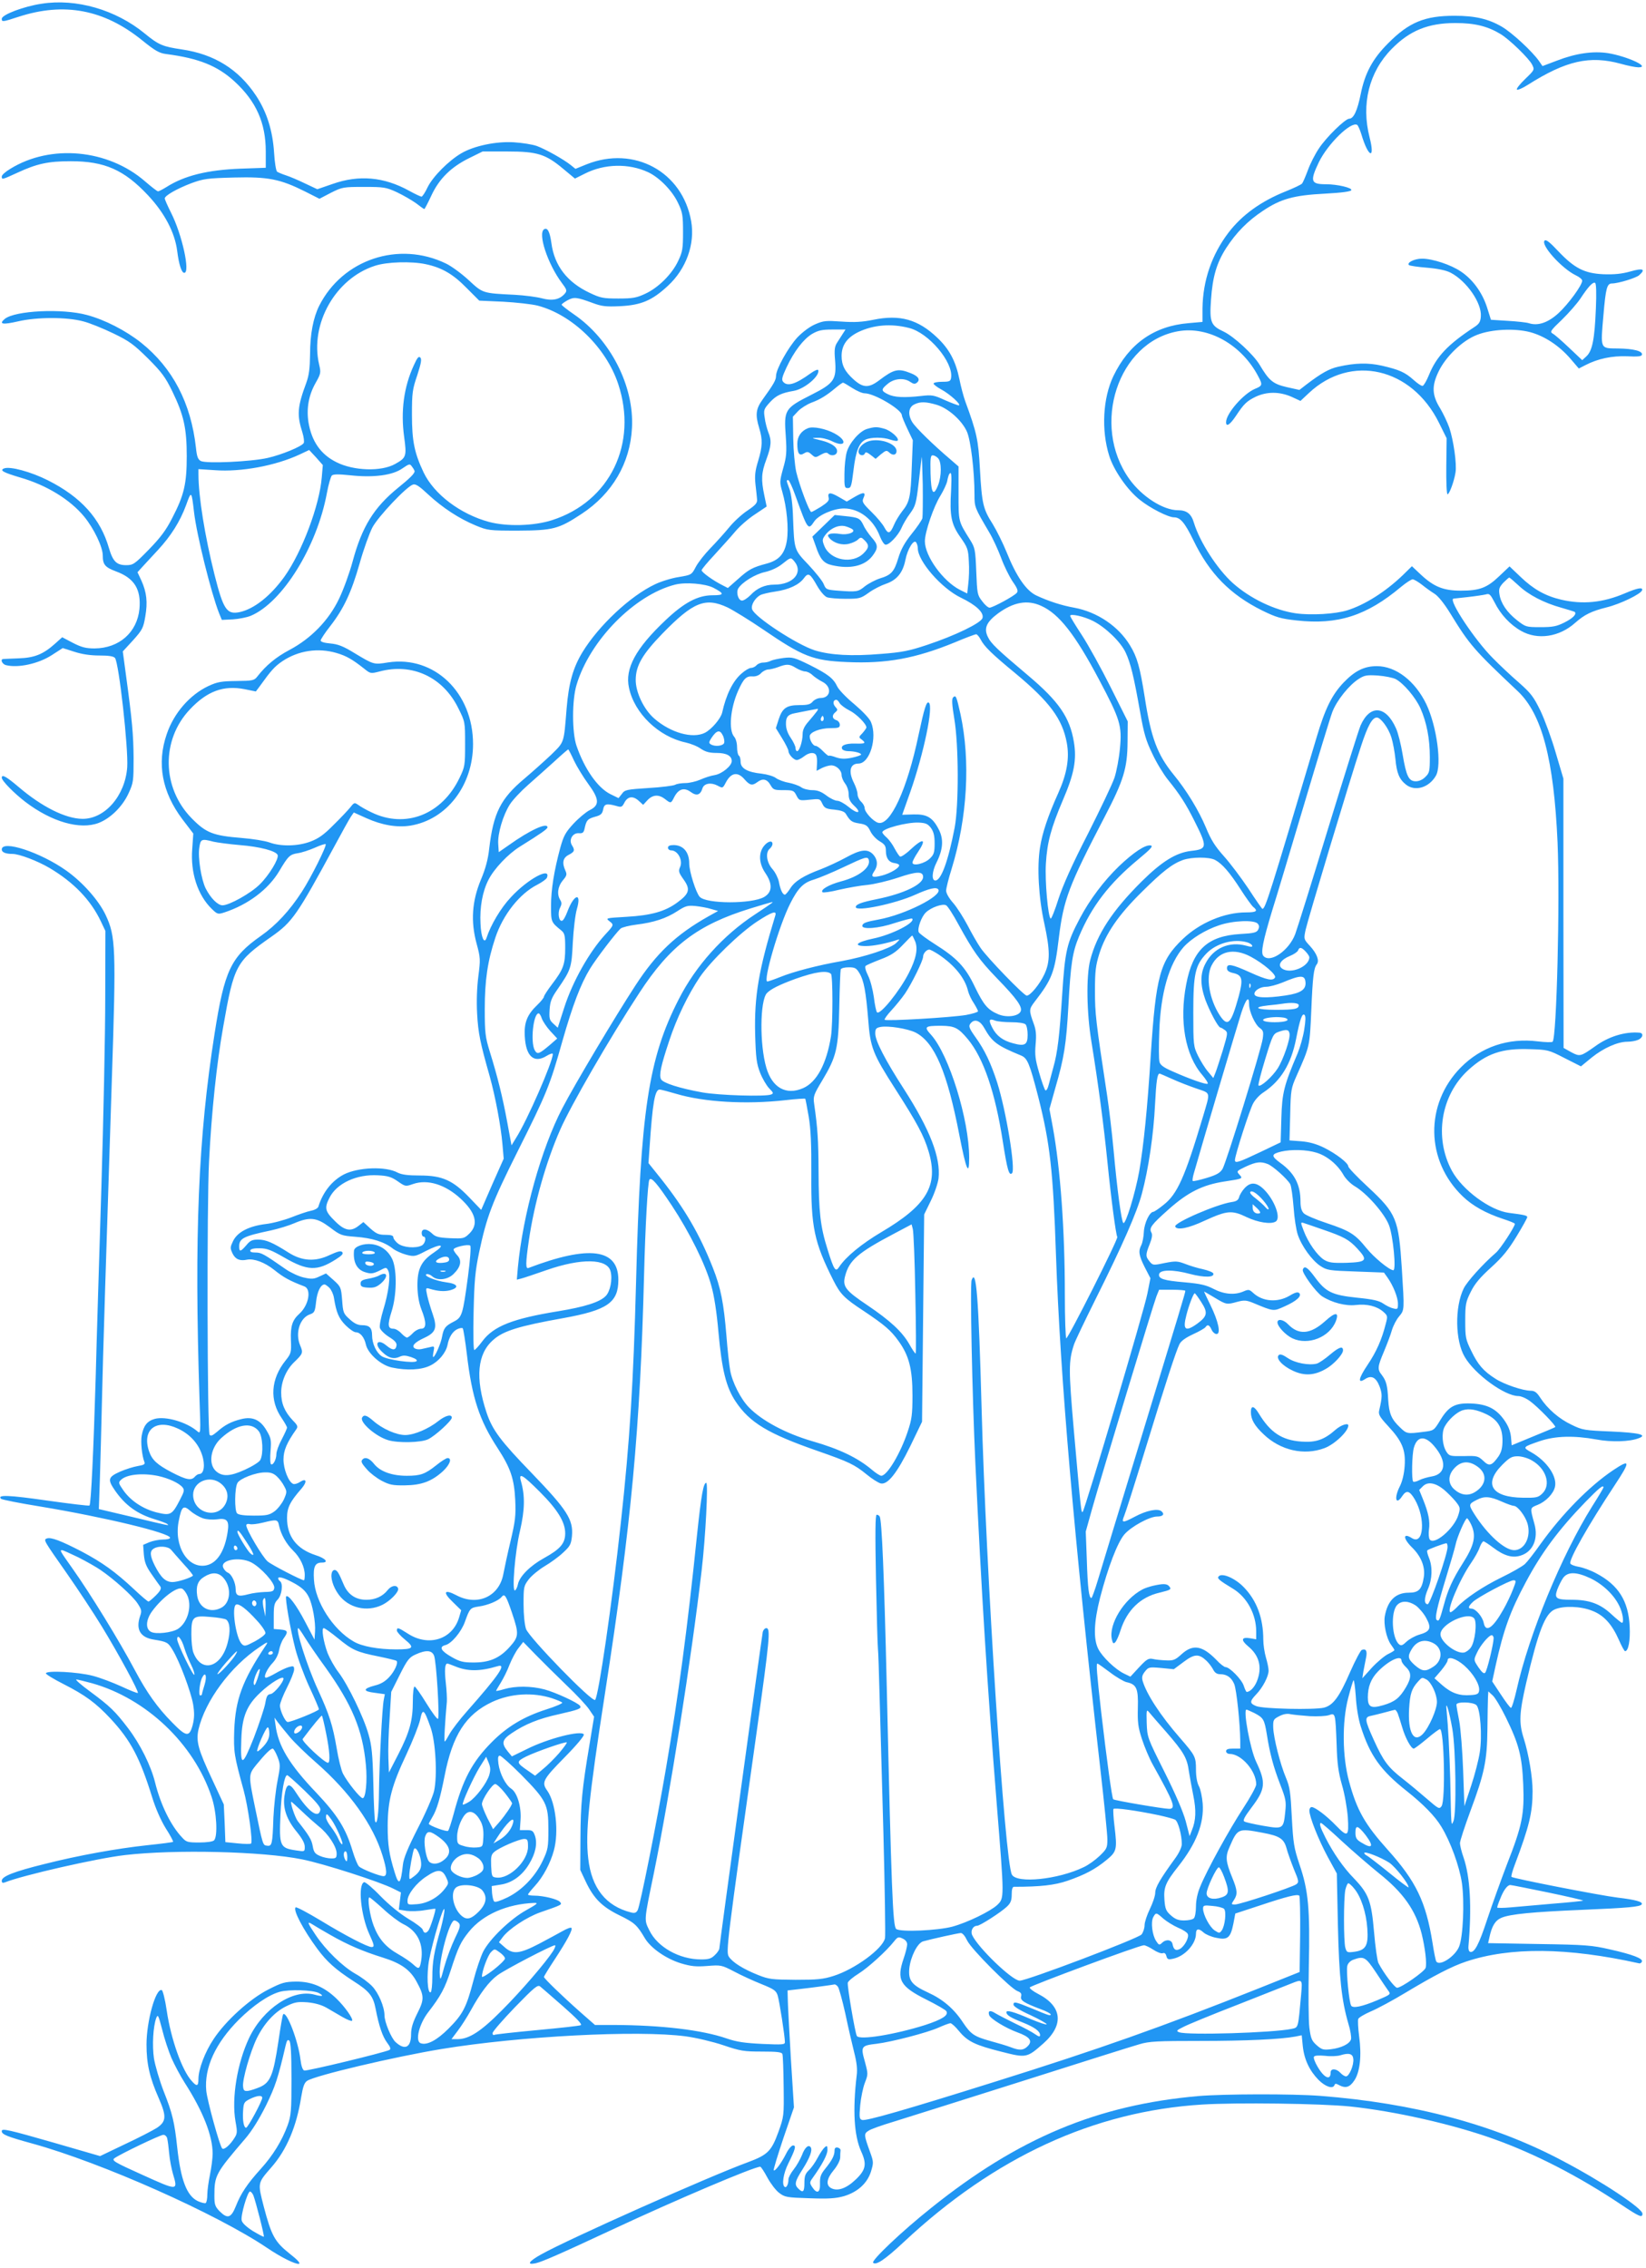 <?xml version="1.0" standalone="no"?>
<!DOCTYPE svg PUBLIC "-//W3C//DTD SVG 20010904//EN"
 "http://www.w3.org/TR/2001/REC-SVG-20010904/DTD/svg10.dtd">
<svg version="1.0" xmlns="http://www.w3.org/2000/svg"
 width="929pt" height="1280pt" viewBox="0 0 929 1280"
 preserveAspectRatio="xMidYMid meet">
<g transform="translate(0,1280) scale(0.1,-0.1)"
fill="#2196f3" stroke="none">
<path d="M235 12779 c-101 -15 -225 -62 -225 -85 0 -19 5 -18 94 11 258 84
483 42 699 -133 73 -59 96 -72 135 -77 184 -24 289 -66 386 -155 122 -112 176
-234 176 -395 l0 -92 -142 -5 c-186 -7 -317 -39 -419 -104 -21 -13 -42 -24
-47 -24 -5 0 -37 25 -73 56 -209 182 -533 212 -761 71 -27 -16 -48 -35 -48
-43 0 -19 1 -19 88 21 110 51 174 65 301 65 191 0 301 -48 436 -192 94 -100
152 -211 165 -314 10 -79 25 -124 40 -124 35 0 -12 216 -75 340 -19 38 -35 74
-35 80 0 16 69 55 150 86 69 25 89 28 241 32 193 5 261 -9 401 -79 l81 -41 65
34 c64 32 70 33 187 33 112 0 124 -2 185 -30 36 -17 84 -45 108 -62 23 -18 44
-33 47 -33 2 0 20 34 39 75 44 95 110 161 213 212 l77 38 140 0 c169 0 216
-15 316 -99 l65 -54 56 28 c111 56 247 59 357 8 64 -30 138 -106 170 -176 24
-50 27 -69 27 -162 0 -93 -3 -112 -27 -162 -34 -74 -112 -152 -186 -186 -49
-23 -70 -27 -152 -27 -86 0 -101 3 -162 32 -127 60 -199 153 -216 281 -9 65
-22 89 -41 78 -37 -23 20 -196 100 -303 28 -37 30 -44 18 -59 -29 -35 -71 -44
-130 -28 -30 8 -99 17 -154 20 -182 9 -179 8 -259 82 -40 37 -97 79 -128 94
-267 130 -585 24 -717 -239 -33 -67 -51 -159 -51 -273 -1 -80 -6 -118 -21
-160 -51 -137 -54 -182 -22 -282 8 -26 11 -53 7 -59 -11 -19 -124 -66 -204
-84 -92 -21 -347 -33 -377 -17 -16 9 -22 25 -27 74 -28 253 -131 451 -310 594
-86 68 -204 129 -305 156 -140 38 -406 25 -464 -22 -36 -30 -12 -34 75 -14
107 25 276 25 368 0 36 -9 112 -40 170 -68 91 -44 115 -62 196 -142 78 -78 98
-106 137 -186 64 -132 81 -207 81 -365 0 -156 -15 -220 -82 -349 -35 -69 -66
-110 -132 -178 -81 -83 -89 -88 -128 -88 -54 0 -75 21 -97 96 -48 167 -158
289 -345 383 -95 48 -213 80 -247 67 -27 -11 -4 -23 90 -51 150 -43 283 -125
362 -221 55 -67 105 -171 105 -220 0 -51 13 -66 74 -89 104 -38 143 -101 133
-212 -13 -133 -115 -222 -253 -223 -49 0 -73 6 -122 31 l-61 32 -40 -36 c-67
-60 -116 -80 -206 -83 -44 -2 -83 -3 -87 -4 -18 -1 -6 -28 14 -34 69 -18 184
7 260 56 l62 40 66 -21 c43 -14 90 -21 141 -21 52 0 80 -4 88 -14 22 -27 76
-510 69 -617 -12 -161 -126 -292 -253 -291 -95 1 -229 68 -360 180 -71 60 -95
73 -95 52 0 -17 70 -88 134 -137 149 -113 308 -158 413 -118 67 26 135 93 169
168 27 59 28 69 28 197 -1 134 -8 212 -43 469 l-18 134 58 63 c53 59 58 70 69
134 14 81 8 136 -22 203 l-22 47 30 33 c16 17 54 59 85 92 74 80 125 161 159
253 30 84 31 83 45 -38 15 -130 97 -458 141 -570 l16 -39 62 3 c33 2 79 11
101 20 179 75 374 390 430 693 9 49 22 93 28 99 9 8 38 8 106 1 129 -14 237 0
292 39 40 27 42 28 55 9 8 -10 14 -22 14 -25 0 -13 -27 -40 -94 -94 -136 -111
-203 -219 -256 -416 -17 -63 -51 -157 -76 -209 -58 -122 -158 -225 -281 -290
-75 -40 -131 -86 -181 -150 -17 -22 -26 -24 -118 -25 -85 -1 -107 -5 -157 -28
-105 -49 -196 -153 -236 -272 -57 -165 -27 -327 89 -481 l61 -80 -6 -86 c-11
-135 31 -262 110 -339 32 -31 35 -32 72 -20 133 44 247 129 309 233 51 86 60
94 104 101 22 3 65 17 97 31 31 14 58 23 61 20 8 -7 -82 -188 -134 -268 -69
-107 -145 -189 -232 -250 -169 -119 -205 -194 -261 -552 -92 -585 -115 -1137
-85 -2060 7 -196 7 -200 -12 -184 -60 52 -179 87 -241 70 -42 -12 -63 -38 -73
-93 -7 -36 1 -115 15 -150 5 -13 -2 -17 -37 -23 -24 -4 -69 -18 -101 -32 -67
-30 -71 -44 -28 -106 58 -84 126 -133 226 -163 33 -10 65 -22 70 -27 12 -10
16 -11 -213 44 l-174 41 6 177 c3 97 8 284 11 416 6 268 24 846 56 1823 25
755 22 817 -35 938 -39 82 -129 184 -222 250 -145 103 -364 175 -364 119 0
-16 22 -25 61 -25 37 0 140 -39 208 -79 137 -81 233 -181 290 -301 l26 -55 -1
-375 c0 -206 -10 -692 -22 -1080 -12 -388 -27 -869 -32 -1070 -12 -404 -26
-710 -35 -718 -2 -3 -110 10 -238 28 -216 31 -285 34 -261 10 5 -5 106 -25
224 -44 361 -60 730 -149 730 -176 0 -6 -18 -10 -40 -10 -22 0 -57 -7 -77 -15
l-35 -15 4 -55 c4 -44 13 -67 44 -111 21 -30 43 -62 49 -69 7 -11 1 -24 -25
-50 -19 -19 -38 -35 -42 -35 -4 0 -41 31 -80 68 -108 101 -181 153 -298 215
-116 60 -173 82 -196 73 -20 -8 -17 -11 116 -201 60 -86 148 -219 195 -296 94
-154 210 -368 203 -375 -3 -2 -44 14 -91 36 -48 22 -121 50 -164 61 -84 22
-261 31 -264 14 -1 -5 43 -32 98 -60 124 -63 184 -107 268 -197 114 -123 165
-221 234 -443 19 -62 48 -128 76 -174 26 -40 44 -75 42 -77 -2 -3 -67 -11
-143 -19 -176 -19 -387 -57 -581 -106 -174 -43 -243 -70 -243 -95 0 -11 5 -14
18 -9 100 40 520 136 677 154 283 33 777 21 999 -24 122 -24 441 -127 517
-166 l42 -21 -6 -48 -6 -49 44 -7 c24 -3 70 -2 102 4 32 5 59 9 60 8 5 -5 -29
-111 -39 -123 -14 -18 -26 -16 -32 5 -3 9 -40 37 -81 61 -46 28 -106 76 -157
128 -44 46 -87 82 -93 79 -36 -13 -18 -189 29 -292 29 -64 31 -74 13 -74 -23
0 -150 66 -286 149 -73 44 -137 78 -142 75 -18 -11 42 -126 122 -234 54 -73
103 -117 205 -183 88 -56 110 -83 124 -155 19 -99 39 -157 65 -192 19 -25 22
-36 13 -41 -30 -15 -468 -121 -481 -116 -9 3 -17 27 -21 61 -12 104 -79 279
-98 256 -3 -3 -15 -72 -27 -155 -28 -187 -45 -229 -103 -255 -24 -10 -54 -20
-68 -22 -21 -2 -26 2 -28 25 -5 38 41 197 78 273 41 83 100 148 166 180 47 23
63 26 119 22 42 -4 78 -14 107 -30 24 -14 65 -38 91 -53 26 -15 51 -25 54 -21
9 9 -41 80 -89 126 -68 65 -139 95 -225 95 -65 -1 -81 -5 -159 -45 -104 -53
-239 -175 -308 -279 -49 -73 -86 -171 -86 -226 0 -41 -9 -44 -37 -12 -55 59
-118 236 -142 399 -9 62 -22 113 -28 115 -34 12 -86 -176 -86 -307 0 -110 18
-187 69 -303 45 -103 43 -132 -11 -168 -22 -14 -103 -56 -180 -92 l-140 -67
-259 75 c-258 74 -296 83 -296 66 0 -19 30 -31 172 -70 392 -108 1041 -397
1327 -590 75 -51 159 -93 178 -89 11 2 -8 23 -53 58 -83 66 -102 101 -145 264
-35 137 -36 132 43 223 86 98 142 230 168 396 10 60 18 82 34 92 45 30 495
136 756 179 443 73 1110 108 1380 72 59 -8 152 -30 212 -50 97 -33 117 -36
218 -36 86 0 112 -3 116 -14 3 -8 6 -90 7 -183 2 -166 2 -169 -30 -258 -39
-107 -60 -128 -170 -169 -224 -82 -1015 -435 -1167 -520 -72 -40 -86 -62 -33
-51 38 9 124 46 437 192 360 168 796 353 831 353 4 0 22 -27 40 -61 18 -33 48
-73 67 -87 32 -24 42 -26 171 -30 109 -4 149 -1 195 12 76 23 131 72 152 139
15 50 15 54 -6 112 -34 94 -35 101 -8 118 12 9 75 31 138 50 63 19 387 122
720 227 333 106 634 201 670 211 56 17 102 19 345 19 258 0 453 9 538 25 l34
7 6 -61 c8 -76 38 -139 89 -191 39 -39 82 -53 90 -29 3 9 9 9 25 0 38 -20 61
-13 87 26 32 48 42 139 27 250 -6 46 -8 89 -5 97 3 8 35 27 72 43 36 15 125
63 196 106 160 96 262 149 341 175 249 83 571 80 976 -10 6 -2 14 3 16 10 7
17 -52 40 -182 69 -100 23 -136 26 -398 30 l-288 5 7 31 c14 66 33 97 68 112
49 21 174 33 456 45 261 11 327 17 336 31 8 14 -34 26 -136 38 -99 12 -590
108 -599 117 -3 3 5 33 18 67 82 218 101 294 101 418 0 78 -22 209 -50 297
-28 88 -25 144 14 313 69 294 107 392 162 415 49 21 144 18 208 -7 67 -25 113
-75 153 -165 15 -35 31 -64 35 -64 19 0 30 60 26 140 -7 143 -63 233 -188 299
-31 17 -75 33 -99 37 -23 4 -45 12 -48 19 -8 23 101 215 250 441 91 138 90
151 -9 85 -135 -91 -287 -246 -409 -416 -35 -50 -75 -101 -88 -113 -14 -13
-73 -47 -133 -76 -106 -52 -204 -118 -253 -170 -14 -14 -29 -26 -34 -26 -26 0
49 181 116 278 20 29 42 68 48 87 7 19 17 35 22 35 4 0 29 -16 54 -35 62 -47
110 -61 157 -45 69 22 100 96 76 180 -25 91 -26 88 19 106 45 18 88 62 97 100
15 59 -45 147 -134 197 -50 28 -49 29 50 63 86 29 190 32 318 9 85 -16 188
-13 239 7 52 19 2 31 -156 38 -149 6 -162 8 -223 38 -70 33 -135 89 -177 153
-19 30 -32 39 -53 39 -44 0 -151 36 -200 68 -68 43 -99 80 -136 157 -32 65
-34 76 -34 171 0 92 3 106 31 162 22 45 52 81 115 138 65 59 98 100 144 176
33 54 60 103 60 108 0 9 -17 13 -104 24 -106 14 -262 129 -321 237 -102 188
-63 427 92 569 102 93 191 124 348 118 100 -3 106 -4 195 -50 l93 -47 61 50
c66 53 146 89 201 89 18 0 45 4 59 10 29 11 35 39 9 41 -82 7 -175 -22 -250
-77 -82 -58 -86 -59 -135 -33 l-43 24 -1 760 0 760 -43 145 c-23 80 -62 186
-86 237 -39 80 -54 100 -122 160 -43 37 -110 100 -148 139 -100 100 -251 327
-222 335 1 0 38 4 82 9 44 5 90 12 102 15 19 6 25 0 48 -44 34 -69 88 -127
150 -162 93 -53 216 -35 306 46 51 45 90 65 178 87 77 19 192 75 199 96 6 19
-24 14 -97 -17 -124 -53 -238 -64 -359 -36 -90 21 -157 59 -229 128 l-63 60
-58 -55 c-69 -66 -111 -82 -217 -82 -98 0 -152 22 -225 90 l-51 48 -52 -51
c-98 -94 -214 -167 -313 -198 -67 -21 -204 -29 -290 -17 -119 17 -257 83 -355
170 -88 79 -187 232 -220 340 -15 52 -41 72 -90 72 -84 0 -204 77 -275 176
-218 305 -64 773 274 834 172 31 362 -76 455 -257 24 -45 22 -51 -20 -68 -66
-28 -163 -140 -163 -188 0 -29 22 -15 56 36 45 68 61 83 112 108 63 29 132 29
200 0 l52 -24 48 45 c237 222 580 143 734 -169 l43 -87 -2 -158 c-1 -87 2
-158 7 -158 10 0 37 72 45 123 8 48 -11 181 -35 253 -11 31 -34 79 -51 108
-47 75 -49 127 -10 208 41 86 136 177 218 208 81 32 213 38 300 15 81 -22 163
-76 226 -149 l48 -56 37 19 c72 37 150 53 235 50 58 -3 81 -1 84 8 7 21 -47
35 -135 36 -102 1 -99 -6 -82 189 13 152 20 178 48 178 35 0 137 31 154 47 38
34 21 41 -49 21 -50 -14 -90 -18 -153 -16 -108 5 -164 34 -256 131 -46 49 -68
67 -76 59 -24 -24 97 -158 176 -196 20 -9 36 -23 36 -30 0 -26 -78 -132 -133
-183 -60 -55 -117 -74 -169 -57 -12 4 -66 10 -118 13 l-95 6 -22 70 c-27 84
-81 158 -147 202 -57 39 -161 73 -220 73 -42 0 -87 -22 -74 -36 4 -4 50 -11
102 -15 61 -5 108 -15 133 -28 91 -47 177 -172 171 -247 -2 -31 -10 -43 -38
-61 -149 -98 -213 -166 -255 -270 -13 -32 -29 -59 -35 -61 -6 -2 -29 13 -51
33 -49 44 -81 58 -180 81 -76 17 -150 16 -246 -6 -50 -11 -95 -36 -179 -100
l-40 -31 -72 16 c-77 18 -99 36 -152 125 -34 58 -146 161 -203 188 -73 34 -81
53 -72 180 9 130 32 208 85 291 57 88 122 154 208 211 100 67 173 88 351 97
94 5 146 12 148 20 5 13 -79 33 -142 33 -87 0 -93 16 -41 125 51 104 181 231
216 210 5 -3 16 -28 24 -54 39 -131 79 -145 46 -16 -48 188 -3 369 125 499
102 104 206 146 360 146 109 0 181 -18 254 -62 50 -30 160 -137 178 -172 15
-30 15 -30 -40 -83 -30 -29 -51 -56 -45 -59 5 -3 33 9 61 27 216 137 350 167
525 119 39 -11 84 -20 99 -20 72 0 -62 62 -171 80 -85 13 -182 -1 -288 -42
l-82 -31 -20 29 c-38 54 -151 159 -209 193 -75 44 -151 62 -267 62 -168 0
-257 -36 -375 -155 -88 -88 -131 -168 -155 -287 -19 -94 -40 -139 -65 -139
-22 0 -130 -105 -171 -168 -21 -31 -49 -86 -62 -122 -13 -35 -28 -70 -33 -76
-5 -6 -47 -26 -92 -44 -140 -56 -248 -134 -324 -234 -94 -124 -144 -270 -146
-427 l0 -76 -79 -7 c-194 -16 -336 -116 -424 -299 -59 -124 -69 -303 -24 -448
25 -82 103 -195 173 -250 58 -47 161 -99 193 -99 36 0 61 -30 110 -130 90
-187 207 -306 388 -396 80 -39 104 -46 194 -56 233 -26 396 27 589 189 28 23
58 43 66 43 8 0 31 -14 52 -30 21 -17 53 -40 71 -51 21 -13 55 -55 90 -112
109 -178 135 -207 380 -438 137 -129 204 -385 225 -854 14 -329 -5 -1104 -28
-1125 -4 -4 -42 -3 -83 2 -167 21 -321 -31 -436 -148 -203 -207 -198 -526 12
-727 55 -53 130 -95 227 -127 37 -12 67 -24 67 -28 0 -16 -82 -142 -107 -163
-72 -62 -164 -164 -182 -202 -51 -105 -48 -295 6 -386 57 -98 226 -221 303
-221 15 0 45 -13 66 -29 43 -31 149 -140 142 -146 -2 -2 -58 -26 -125 -53
l-121 -50 -4 48 c-4 34 -15 62 -39 96 -45 63 -96 88 -184 92 -92 4 -128 -15
-176 -94 -36 -59 -36 -59 -95 -66 -91 -12 -95 -11 -131 24 -50 47 -63 79 -68
158 -4 81 -11 106 -36 139 -26 32 -24 47 12 132 17 41 38 95 45 121 8 26 26
61 41 78 30 37 30 31 15 270 -18 280 -30 310 -191 460 -61 56 -111 109 -111
116 0 19 -67 71 -137 106 -43 21 -82 32 -128 36 l-67 5 4 146 c3 140 5 149 37
221 74 167 73 162 82 366 8 193 14 239 31 261 16 20 1 60 -38 103 -36 39 -36
39 -25 92 13 59 249 844 313 1037 38 116 63 161 89 161 22 0 66 -60 82 -112 9
-29 19 -84 23 -123 7 -79 22 -114 60 -144 51 -40 129 -17 168 50 35 59 6 279
-54 405 -63 130 -171 214 -279 214 -72 0 -125 -27 -189 -94 -65 -69 -103 -146
-151 -308 -266 -893 -289 -968 -306 -968 -2 0 -38 51 -78 113 -41 61 -103 144
-139 184 -50 56 -73 92 -102 163 -40 95 -108 208 -183 299 -91 112 -127 208
-162 436 -27 169 -42 225 -83 292 -65 108 -185 189 -315 213 -69 12 -146 37
-214 69 -57 27 -113 108 -167 243 -21 52 -57 124 -79 160 -54 85 -61 113 -72
308 -9 168 -18 208 -83 385 -10 28 -25 84 -33 125 -21 102 -57 170 -126 235
-107 102 -210 131 -360 100 -64 -13 -107 -15 -180 -10 -86 6 -101 5 -147 -15
-31 -13 -71 -43 -101 -74 -52 -56 -121 -180 -121 -218 0 -23 -13 -46 -75 -132
-39 -54 -43 -86 -20 -162 20 -66 19 -103 -6 -186 -17 -55 -20 -83 -15 -132 4
-33 8 -72 9 -85 2 -20 -9 -32 -53 -62 -31 -20 -78 -63 -104 -95 -27 -33 -75
-86 -107 -119 -32 -33 -69 -80 -82 -105 -23 -44 -24 -45 -96 -57 -40 -6 -101
-25 -134 -41 -140 -66 -318 -233 -410 -384 -53 -88 -77 -173 -89 -318 -16
-198 -12 -186 -86 -259 -37 -35 -105 -96 -151 -135 -136 -114 -176 -194 -200
-397 -6 -58 -21 -114 -47 -175 -50 -121 -58 -234 -24 -360 22 -81 22 -90 10
-184 -8 -63 -11 -140 -7 -212 6 -109 17 -163 71 -353 32 -115 63 -280 72 -384
l7 -81 -64 -144 -63 -145 -67 70 c-93 97 -153 124 -279 124 -69 0 -103 5 -125
16 -67 37 -223 31 -304 -10 -67 -35 -119 -100 -144 -182 -3 -9 -21 -19 -42
-23 -20 -4 -70 -21 -110 -37 -41 -16 -107 -34 -146 -38 -95 -12 -158 -45 -183
-95 -17 -36 -18 -40 -3 -72 16 -32 41 -43 82 -34 39 7 99 -15 153 -58 52 -42
86 -61 170 -93 41 -16 25 -106 -28 -154 -40 -36 -51 -70 -48 -149 3 -70 1 -76
-30 -115 -84 -105 -92 -225 -21 -327 16 -24 29 -47 29 -52 0 -6 -14 -36 -30
-67 -17 -31 -30 -68 -30 -82 0 -30 -18 -65 -30 -58 -5 3 -6 37 -3 74 5 63 3
74 -22 116 -35 61 -79 81 -143 65 -57 -14 -93 -33 -136 -71 -26 -22 -36 -27
-43 -17 -13 20 -16 1305 -3 1543 14 278 43 552 80 760 61 348 72 368 272 508
118 83 144 120 357 513 42 78 83 152 92 165 l16 23 71 -32 c89 -40 174 -54
249 -42 205 34 353 227 353 460 0 291 -219 501 -480 461 -80 -13 -80 -13 -188
52 -65 40 -94 51 -137 55 -34 3 -55 9 -55 17 0 6 24 43 54 81 76 98 119 189
166 354 22 79 55 170 72 203 33 62 193 231 229 242 15 5 36 -9 86 -56 81 -75
174 -136 268 -175 68 -28 75 -29 240 -29 196 1 228 9 357 94 174 114 275 287
285 486 13 237 -123 501 -328 641 -38 26 -69 51 -69 54 0 4 15 15 33 25 37 20
52 18 142 -15 51 -19 74 -22 157 -18 117 6 179 32 268 115 103 95 154 236 131
365 -49 279 -322 427 -589 321 l-64 -26 -26 21 c-41 33 -143 90 -192 108 -25
9 -83 18 -130 21 -100 6 -224 -20 -296 -62 -72 -42 -161 -132 -190 -191 -14
-30 -30 -54 -35 -54 -4 0 -37 15 -71 34 -142 78 -282 90 -430 38 l-87 -30 -68
32 c-37 18 -86 39 -108 46 -22 7 -45 17 -51 21 -6 5 -14 54 -17 108 -8 124
-41 230 -103 323 -98 147 -234 232 -417 259 -108 16 -131 25 -210 90 -163 134
-387 199 -582 168z m2167 -1470 c91 -19 155 -56 231 -134 l72 -72 135 -6 c74
-4 162 -14 194 -22 196 -51 387 -237 455 -442 112 -337 -46 -664 -373 -769
-102 -33 -254 -37 -356 -10 -162 44 -310 156 -369 279 -52 110 -66 177 -66
327 0 123 3 143 30 222 22 68 26 91 17 100 -9 9 -17 -1 -36 -43 -57 -123 -75
-260 -55 -405 15 -110 12 -118 -51 -153 -78 -44 -234 -39 -331 10 -89 44 -140
118 -158 225 -12 79 1 153 40 222 30 53 31 59 20 105 -53 229 93 486 316 557
67 22 204 26 285 9z m6605 -253 c-7 -171 -20 -236 -53 -267 l-24 -22 -73 69
c-40 38 -81 74 -92 80 -19 11 -15 17 51 80 39 38 86 92 104 119 44 67 71 96
83 88 6 -4 8 -57 4 -147z m-3877 -107 c111 -27 251 -193 238 -281 -3 -20 -9
-23 -50 -23 -26 0 -48 -4 -49 -10 0 -5 19 -20 43 -33 47 -25 114 -85 100 -90
-4 -1 -39 12 -78 29 -63 29 -74 31 -134 24 -97 -11 -154 -8 -189 10 -39 19
-39 27 0 59 36 30 92 35 127 10 18 -12 26 -13 37 -4 21 17 8 37 -36 54 -70 28
-94 22 -176 -40 -59 -45 -91 -44 -144 3 -51 46 -69 81 -69 134 0 60 30 103 95
135 84 40 183 49 285 23z m-374 -34 c-9 -14 -23 -36 -32 -50 -13 -20 -16 -41
-11 -96 9 -111 -4 -132 -133 -197 -152 -77 -156 -84 -145 -236 6 -89 4 -114
-15 -180 -20 -73 -20 -79 -5 -131 26 -90 37 -207 26 -277 -12 -74 -44 -110
-113 -129 -80 -21 -102 -33 -161 -86 l-59 -52 -31 16 c-52 26 -117 73 -117 84
0 6 33 45 73 88 39 43 92 101 116 130 24 29 74 73 111 97 l67 45 -13 62 c-19
90 -17 128 11 203 28 76 31 107 11 155 -7 19 -17 55 -20 81 -7 44 -5 49 29 87
36 39 65 53 136 65 61 11 148 85 137 117 -2 6 -22 -3 -44 -19 -84 -61 -130
-75 -154 -47 -10 12 -6 27 19 81 43 91 95 159 144 189 35 20 55 25 116 25 l73
0 -16 -25z m54 -305 c25 -16 56 -30 70 -30 55 0 210 -92 210 -124 0 -6 14 -40
31 -76 l31 -65 -6 -150 c-6 -171 -12 -199 -55 -252 -16 -21 -37 -55 -45 -75
-22 -51 -33 -55 -54 -16 -9 18 -42 58 -73 88 -50 49 -55 58 -46 78 16 35 2 37
-48 8 l-46 -27 -45 26 c-48 28 -65 27 -57 -5 4 -15 -6 -26 -43 -50 -26 -16
-51 -30 -55 -30 -11 0 -67 150 -85 226 -8 36 -16 121 -17 189 l-2 123 29 31
c16 17 50 38 75 48 50 18 88 42 139 85 18 15 36 28 40 28 4 0 27 -14 52 -30z
m477 -95 c66 -20 143 -89 171 -153 21 -50 42 -221 42 -354 0 -71 1 -73 81
-209 22 -36 52 -102 69 -147 16 -45 46 -105 65 -134 27 -38 33 -54 24 -64 -14
-18 -136 -84 -154 -84 -8 0 -27 16 -42 37 -27 34 -28 43 -33 167 -5 124 -7
134 -35 179 -67 107 -65 100 -65 263 l0 151 -45 39 c-100 85 -197 180 -216
211 -26 42 -22 84 11 100 33 17 66 16 127 -2z m-3471 -410 c-13 -159 -112
-421 -210 -559 -78 -109 -171 -183 -253 -201 -73 -15 -92 13 -142 210 -55 220
-91 443 -91 569 l0 28 93 -6 c148 -11 342 25 479 89 l53 25 39 -42 38 -43 -6
-70z m3390 -230 c-3 -11 -30 -51 -61 -89 -40 -50 -60 -87 -75 -136 -23 -77
-40 -96 -104 -115 -25 -8 -63 -28 -84 -44 -39 -32 -46 -33 -154 -25 -63 5 -67
7 -79 37 -7 18 -46 66 -85 108 -82 86 -81 83 -88 264 -2 75 -10 136 -20 164
-19 51 -19 51 -7 51 5 0 23 -39 40 -87 70 -194 72 -198 106 -147 23 36 109 74
168 74 87 0 167 -62 203 -157 9 -23 22 -44 30 -47 18 -7 73 50 92 94 8 19 29
56 48 81 31 43 35 56 49 175 8 71 16 136 17 144 1 8 4 -61 6 -155 1 -93 0
-179 -2 -190z m88 339 c21 -21 21 -102 0 -154 -26 -65 -39 -45 -42 68 -2 84 0
102 12 102 8 0 22 -7 30 -16z m74 -181 c-9 -146 1 -192 53 -266 40 -57 44 -68
47 -135 3 -40 1 -97 -3 -127 l-6 -55 -42 21 c-95 49 -197 190 -197 274 0 52
50 198 89 259 16 27 33 62 37 80 3 17 8 34 11 39 13 21 15 -3 11 -90z m-188
-327 c0 -74 135 -228 244 -280 85 -41 131 -84 121 -115 -9 -28 -153 -98 -312
-151 -102 -34 -142 -42 -260 -51 -167 -14 -286 -7 -374 20 -101 32 -341 189
-354 232 -8 23 16 63 46 80 12 6 50 15 85 20 76 11 134 38 161 75 25 34 35 28
75 -43 18 -31 41 -58 55 -64 13 -5 61 -9 106 -9 78 0 85 2 131 35 26 19 70 41
97 50 61 21 95 63 109 134 12 62 48 120 61 99 5 -7 9 -22 9 -32z m-698 -73
c54 -64 -4 -133 -112 -133 -53 0 -98 -20 -134 -59 -17 -17 -38 -31 -48 -31
-21 0 -35 46 -21 69 22 35 95 80 150 92 35 8 72 25 97 45 49 39 49 39 68 17z
m4088 -137 c57 -54 144 -99 241 -126 39 -11 74 -22 77 -24 12 -13 -11 -36 -59
-60 -44 -22 -66 -26 -135 -26 -81 0 -83 1 -132 39 -57 45 -91 95 -99 146 -5
30 -1 41 22 66 16 16 31 29 33 29 3 0 26 -20 52 -44z m-4543 -14 c63 -33 62
-42 -5 -42 -83 0 -161 -41 -267 -142 -167 -158 -229 -272 -205 -380 30 -144
167 -276 320 -309 27 -6 66 -21 85 -35 27 -18 49 -24 90 -24 55 0 85 -16 85
-46 0 -27 -55 -72 -96 -79 -21 -3 -58 -15 -82 -26 -23 -10 -61 -19 -83 -19
-22 0 -49 -4 -59 -10 -10 -5 -78 -14 -150 -18 -123 -8 -134 -10 -150 -33 l-19
-24 -45 22 c-72 35 -147 142 -192 273 -26 75 -26 259 0 344 75 252 328 508
556 566 59 15 170 6 217 -18z m80 -111 c34 -17 124 -72 200 -124 224 -153 281
-176 473 -184 223 -10 387 20 611 112 59 25 113 45 118 45 6 0 17 -13 26 -30
20 -39 64 -82 194 -189 196 -163 267 -259 292 -394 16 -86 1 -174 -48 -283
-58 -129 -90 -224 -103 -307 -18 -109 -8 -285 24 -429 33 -152 34 -216 0 -288
-26 -56 -79 -120 -99 -120 -16 0 -224 215 -261 270 -17 25 -50 82 -73 127 -24
45 -60 102 -82 127 -23 26 -39 54 -39 69 0 13 14 69 31 123 89 289 107 609 50
873 -23 102 -26 110 -42 94 -8 -8 -6 -42 7 -120 25 -146 26 -487 2 -615 -36
-187 -76 -298 -109 -298 -22 0 -19 50 6 100 38 75 42 134 13 189 -35 68 -67
86 -143 84 l-63 -2 45 127 c77 219 133 488 105 506 -13 8 -25 -30 -58 -184
-64 -306 -160 -514 -228 -494 -28 8 -76 60 -76 83 0 10 -9 26 -20 36 -11 10
-20 29 -20 42 0 13 -9 41 -20 63 -33 65 -23 110 25 110 64 0 108 146 71 234
-8 20 -47 61 -94 101 -45 37 -87 81 -96 99 -22 47 -52 70 -155 122 -88 43 -98
46 -149 40 -30 -4 -62 -11 -72 -16 -10 -6 -30 -10 -43 -10 -14 0 -30 -7 -37
-15 -7 -8 -21 -15 -31 -15 -10 0 -34 -14 -54 -32 -49 -42 -87 -120 -109 -220
-8 -34 -59 -94 -97 -114 -69 -35 -193 -1 -286 80 -59 51 -106 149 -105 220 1
79 37 142 150 259 175 180 243 207 369 148z m1770 9 c100 -45 191 -161 326
-416 120 -226 130 -260 118 -388 -5 -55 -19 -130 -31 -166 -12 -36 -80 -178
-150 -317 -89 -173 -140 -288 -166 -367 -20 -64 -40 -113 -44 -111 -15 10 -33
211 -27 310 7 120 29 202 96 359 63 146 79 228 62 328 -23 139 -85 229 -258
375 -173 146 -210 180 -228 219 -23 48 -7 83 57 131 89 65 167 79 245 43z
m292 -85 c71 -36 156 -118 184 -178 28 -60 46 -133 82 -337 21 -120 33 -161
69 -235 23 -50 63 -115 87 -145 68 -84 102 -137 151 -235 74 -147 72 -158 -20
-168 -84 -10 -164 -59 -278 -172 -166 -165 -253 -298 -291 -445 -23 -91 -20
-297 7 -460 39 -241 69 -467 90 -675 21 -211 48 -413 56 -427 7 -10 -279 -577
-288 -572 -4 3 -8 114 -8 247 0 364 -25 710 -68 945 l-19 102 33 118 c50 171
62 248 74 463 13 240 23 304 60 393 71 170 171 300 334 435 75 62 87 77 69 79
-30 4 -95 -39 -177 -117 -85 -82 -165 -188 -221 -294 -74 -140 -84 -182 -100
-431 -15 -232 -26 -327 -50 -411 -7 -27 -19 -70 -25 -94 -6 -25 -15 -40 -20
-35 -5 5 -21 50 -35 99 -22 75 -25 101 -20 160 5 54 2 82 -10 115 -28 77 -28
83 4 125 99 128 114 166 137 360 27 219 56 295 259 685 107 205 128 275 129
422 l1 116 -97 194 c-53 106 -126 238 -162 293 -36 55 -66 104 -66 109 0 14
78 -3 129 -29z m-4269 -181 c54 -16 88 -35 155 -88 36 -29 37 -29 88 -16 184
49 358 -32 444 -208 38 -76 38 -77 38 -202 0 -119 -1 -128 -31 -190 -99 -208
-306 -289 -498 -195 -28 13 -61 32 -73 41 -22 15 -24 15 -45 -12 -13 -16 -55
-61 -95 -100 -54 -55 -85 -77 -130 -94 -71 -27 -168 -29 -233 -5 -25 9 -94 20
-155 25 -162 13 -202 28 -284 112 -168 172 -172 442 -9 614 97 103 190 137
308 114 l64 -13 21 28 c66 92 85 113 129 143 90 60 201 77 306 46z m2592 -84
c18 -11 42 -20 52 -20 11 0 30 -9 42 -21 12 -11 37 -28 55 -37 56 -28 49 -92
-10 -92 -15 0 -34 -9 -44 -20 -13 -16 -29 -20 -75 -20 -72 0 -96 -16 -117 -80
l-16 -50 35 -57 c20 -32 36 -65 36 -72 0 -19 30 -51 47 -51 8 0 26 9 40 20 29
23 58 26 69 8 4 -7 7 -29 5 -50 l-2 -39 30 16 c17 8 40 15 52 15 30 0 59 -28
59 -55 0 -12 9 -34 20 -48 11 -14 20 -40 20 -61 0 -26 8 -42 31 -64 46 -43 19
-49 -31 -7 -23 19 -52 35 -64 35 -12 0 -40 13 -62 30 -28 21 -50 30 -79 30
-22 0 -51 7 -64 17 -13 9 -45 20 -70 25 -25 4 -57 16 -71 26 -14 11 -50 21
-81 25 -80 8 -119 30 -119 67 0 16 -4 32 -10 35 -5 3 -10 25 -10 47 0 24 -7
49 -16 59 -33 37 -22 161 22 260 31 69 46 84 83 81 17 -1 35 6 46 18 10 11 28
20 39 21 12 0 37 6 56 13 50 19 65 19 102 -4z m3385 -63 c45 -24 112 -103 140
-165 35 -79 53 -172 53 -275 0 -80 -2 -90 -25 -112 -15 -16 -36 -25 -54 -25
-40 0 -54 28 -75 154 -9 54 -25 119 -37 145 -57 129 -147 136 -200 16 -10 -23
-92 -284 -183 -581 -90 -296 -174 -565 -186 -597 -35 -93 -143 -167 -180 -122
-15 18 -2 83 50 255 22 69 102 337 179 595 77 259 149 496 161 527 25 65 95
152 149 186 31 20 45 23 107 19 40 -3 85 -12 101 -20z m-3138 -136 c6 -10 31
-29 55 -41 39 -19 96 -76 96 -96 0 -4 -10 -18 -22 -32 -22 -22 -22 -24 -5 -36
27 -21 21 -25 -38 -23 -55 1 -83 -12 -71 -32 4 -6 19 -11 34 -11 34 0 72 -10
72 -19 0 -4 -24 -12 -52 -18 -40 -8 -61 -7 -89 2 -21 8 -39 12 -41 9 -3 -2
-17 10 -33 26 -16 17 -34 30 -42 30 -14 0 -33 31 -33 54 0 23 58 46 117 46 46
0 53 3 53 19 0 11 -9 23 -20 26 -24 8 -26 28 -5 45 14 12 14 15 -1 31 -15 17
-12 39 6 39 5 0 14 -9 19 -19z m-130 -48 c-7 -10 -28 -35 -46 -56 -23 -26 -33
-47 -33 -71 0 -39 -18 -96 -31 -96 -5 0 -9 8 -9 18 0 9 -12 35 -27 57 -18 26
-27 53 -27 78 -1 39 11 54 49 61 27 6 118 23 129 25 5 0 2 -7 -5 -16z m37 -50
c-10 -10 -19 5 -10 18 6 11 8 11 12 0 2 -7 1 -15 -2 -18z m-559 -127 c-7 -17
-53 -22 -76 -7 -11 7 -10 13 4 35 29 44 48 49 64 16 8 -15 11 -35 8 -44z
m-847 -100 c17 -35 53 -94 81 -132 62 -85 64 -119 7 -147 -20 -10 -61 -44 -91
-76 -46 -50 -56 -69 -75 -137 -35 -130 -52 -236 -52 -327 0 -91 0 -92 58 -139
19 -16 22 -28 22 -98 0 -93 -10 -121 -74 -205 -25 -33 -46 -65 -46 -71 0 -5
-16 -26 -36 -45 -59 -56 -77 -101 -72 -180 6 -112 52 -153 123 -109 20 12 35
17 35 10 0 -43 -145 -376 -208 -474 l-25 -41 -24 130 c-26 142 -56 262 -99
400 -25 82 -28 104 -28 240 0 162 16 271 60 403 43 129 137 248 236 298 27 14
52 32 55 40 24 64 -109 -8 -203 -110 -57 -60 -115 -158 -138 -230 -13 -38 -31
4 -34 80 -5 92 11 182 45 248 32 63 111 146 177 187 119 74 156 100 156 109 0
30 -100 -16 -219 -101 l-56 -39 -3 46 c-4 58 27 163 66 224 16 25 62 74 103
110 41 36 107 95 148 132 41 38 76 68 78 68 2 0 17 -29 33 -64z m963 -106 c29
-33 43 -36 71 -15 30 23 55 18 74 -15 16 -28 21 -30 74 -30 54 0 59 -2 73 -30
15 -29 17 -30 74 -24 57 6 59 6 72 -22 12 -25 21 -30 68 -34 37 -4 58 -11 65
-24 25 -41 33 -47 76 -54 39 -6 47 -13 62 -43 9 -20 33 -46 52 -57 30 -18 36
-27 36 -55 0 -41 17 -65 50 -69 14 -2 25 -7 25 -12 0 -16 -49 -45 -97 -58 -55
-14 -66 -8 -44 24 22 31 20 67 -6 95 -31 33 -70 29 -153 -17 -40 -22 -103 -51
-141 -66 -97 -36 -149 -68 -174 -109 -12 -19 -26 -35 -30 -35 -13 0 -26 29
-34 73 -4 20 -20 53 -36 71 -34 38 -41 95 -15 116 8 7 15 19 15 26 0 23 -27
16 -49 -12 -31 -40 -28 -99 10 -154 40 -60 38 -106 -8 -133 -69 -40 -327 -40
-364 1 -21 23 -59 143 -59 188 0 64 -33 103 -87 104 -23 0 -33 -5 -33 -15 0
-8 8 -15 18 -15 38 0 68 -57 50 -95 -10 -22 -7 -31 20 -69 40 -56 33 -80 -35
-130 -69 -51 -148 -73 -287 -81 -118 -7 -119 -7 -96 -25 26 -20 25 -22 -24
-75 -90 -98 -184 -265 -231 -411 l-37 -115 -25 23 c-22 20 -24 29 -21 80 3 46
12 67 44 113 77 112 80 121 87 266 4 74 14 158 23 188 28 96 -16 85 -53 -13
-10 -27 -23 -51 -30 -53 -19 -7 -27 45 -12 73 10 20 10 29 1 44 -20 32 -14 76
14 110 23 27 25 34 15 56 -20 44 -14 72 19 89 33 17 36 26 18 54 -19 31 4 70
38 68 23 -2 29 3 34 29 10 45 17 52 59 64 31 8 40 16 45 40 6 33 19 36 74 21
30 -9 33 -7 47 20 19 35 49 38 82 7 l23 -21 24 26 c30 32 64 34 99 7 33 -26
34 -26 52 10 24 47 56 57 93 30 34 -25 55 -18 67 21 9 27 47 34 84 15 30 -16
30 -16 47 16 30 58 68 64 107 18z m1051 -273 c15 -21 21 -43 21 -87 0 -51 -4
-64 -26 -85 -29 -30 -99 -46 -99 -24 0 8 14 34 30 58 52 77 32 84 -42 15 -26
-25 -53 -42 -58 -39 -6 4 -19 24 -31 46 -11 22 -31 49 -44 61 -14 12 -25 25
-25 30 0 21 136 57 204 55 41 -2 52 -7 70 -30z m-4049 -78 c22 -5 89 -14 148
-19 113 -9 205 -33 214 -56 8 -21 -48 -114 -101 -166 -50 -50 -172 -118 -210
-118 -27 0 -67 40 -95 95 -25 50 -45 174 -36 231 7 48 12 51 80 33z m3698
-101 c14 -43 -54 -96 -156 -123 -68 -18 -118 -47 -105 -61 5 -4 47 2 95 14 49
11 120 24 158 27 39 4 116 22 173 41 106 36 142 37 142 4 0 -42 -108 -94 -260
-125 -90 -18 -120 -30 -120 -45 0 -28 223 19 334 69 82 37 122 46 132 30 22
-36 -189 -142 -336 -169 -72 -13 -91 -20 -93 -35 -4 -23 92 -16 183 15 51 16
95 28 98 25 22 -21 -113 -91 -221 -113 -94 -20 -115 -42 -40 -42 43 0 114 14
178 35 16 5 14 2 -8 -19 -33 -30 -175 -77 -307 -101 -133 -23 -274 -60 -347
-90 -35 -14 -67 -25 -72 -25 -26 0 66 316 129 440 44 87 74 118 133 135 29 9
104 40 167 70 122 58 136 62 143 43z m1955 -2 c40 -21 83 -71 144 -166 30 -47
62 -91 71 -99 29 -23 19 -31 -40 -31 -123 0 -262 -59 -357 -150 -129 -123
-152 -208 -181 -655 -19 -303 -40 -508 -65 -655 -23 -128 -78 -306 -90 -293
-11 10 -35 191 -55 412 -9 96 -25 233 -36 305 -65 427 -69 465 -69 593 0 113
4 143 25 211 36 113 107 217 239 347 118 117 172 159 233 181 50 17 147 18
181 0z m-2503 -244 c-6 -5 -49 -34 -96 -65 -178 -117 -332 -288 -428 -477
-172 -335 -216 -633 -241 -1595 -15 -568 -35 -896 -86 -1360 -50 -461 -126
-979 -145 -1000 -16 -16 -372 351 -390 400 -8 24 -14 80 -14 141 0 96 1 102
29 139 16 21 56 54 89 74 34 20 81 54 105 77 39 36 45 46 50 92 9 94 -27 149
-225 355 -178 184 -224 245 -257 344 -65 196 -52 332 38 410 57 51 144 78 396
123 249 45 310 88 310 216 0 176 -165 197 -507 67 -17 -7 -17 25 2 156 30 206
96 441 177 625 58 133 279 516 446 771 174 267 329 385 627 477 138 42 132 40
120 30z m1054 -119 c84 -153 117 -200 216 -303 115 -118 148 -165 135 -190
-14 -27 -79 -35 -126 -15 -59 25 -82 52 -132 155 -53 112 -102 163 -226 241
-47 30 -88 60 -91 68 -8 21 16 88 41 111 29 28 94 51 114 40 9 -5 40 -53 69
-107z m-1395 86 l39 -11 -54 -30 c-183 -103 -294 -208 -413 -391 -114 -175
-343 -559 -412 -692 -119 -228 -223 -603 -251 -898 l-6 -70 24 6 c13 3 78 25
144 48 195 68 343 66 361 -7 12 -45 -2 -115 -28 -140 -33 -34 -119 -61 -266
-85 -258 -42 -366 -84 -430 -170 -20 -27 -40 -49 -45 -49 -5 0 -7 90 -4 213 4
178 9 232 31 337 43 203 72 280 217 570 165 329 183 374 253 623 58 203 103
322 156 409 36 59 149 206 173 227 9 7 49 17 89 22 98 12 168 35 231 76 46 30
58 33 102 29 28 -3 68 -10 89 -17z m362 -36 c-94 -308 -119 -454 -114 -668 4
-138 8 -168 28 -220 13 -33 36 -72 51 -88 25 -25 26 -29 11 -35 -32 -13 -295
-5 -389 12 -127 23 -221 53 -232 74 -12 23 -2 73 46 217 42 128 106 260 173
360 63 92 225 249 324 314 83 54 111 63 102 34z m2723 -47 c9 -11 9 -20 2 -34
-9 -16 -25 -20 -100 -24 -185 -11 -269 -88 -306 -284 -40 -207 -6 -400 91
-512 20 -24 34 -46 30 -49 -6 -7 -101 26 -199 70 -51 22 -69 36 -73 54 -4 14
-4 91 -1 171 8 218 55 382 137 476 42 47 122 97 200 123 78 27 200 32 219 9z
m-1934 -99 c17 -42 6 -98 -36 -180 -52 -102 -162 -238 -179 -221 -5 5 -13 44
-18 86 -6 42 -20 97 -33 122 -14 28 -19 50 -13 54 5 5 43 21 84 37 59 22 86
40 125 81 28 29 51 53 53 53 2 1 9 -14 17 -32z m1874 -6 c14 -4 26 -12 28 -18
3 -9 -5 -9 -34 -1 -95 26 -185 -13 -230 -102 -30 -57 -29 -121 0 -203 25 -67
73 -157 85 -157 4 0 15 -7 25 -14 18 -14 17 -18 -11 -113 -17 -54 -35 -111
-42 -128 l-12 -30 -29 35 c-17 19 -42 60 -57 90 -26 54 -27 59 -27 245 0 220
11 267 75 334 56 57 153 84 229 62z m331 -53 c11 -12 20 -26 20 -31 0 -53
-107 -98 -154 -64 -27 19 -7 50 44 71 22 9 43 23 46 31 8 21 20 19 44 -7z
m-2075 -14 c92 -61 152 -135 169 -209 4 -16 18 -47 32 -67 13 -21 24 -42 24
-46 0 -5 -30 -14 -67 -21 -81 -14 -451 -36 -460 -27 -3 3 14 27 38 53 25 27
59 69 77 95 38 56 102 186 102 208 0 18 19 40 35 40 6 0 28 -12 50 -26z m1764
-14 c73 -39 147 -103 137 -118 -12 -20 -45 -14 -138 28 -106 48 -133 53 -133
25 0 -14 10 -22 38 -28 49 -12 54 -35 28 -132 -43 -155 -61 -174 -106 -107
-59 90 -81 216 -47 282 41 82 125 101 221 50z m-2209 -92 c26 -42 37 -105 50
-261 12 -161 26 -195 152 -392 125 -195 162 -264 189 -354 57 -192 -8 -303
-267 -456 -111 -66 -199 -138 -237 -195 -21 -33 -29 -22 -67 100 -40 127 -49
208 -50 440 -1 177 -5 240 -25 380 -6 41 -2 52 45 130 82 137 92 181 97 415 2
110 6 206 8 213 3 7 21 12 45 12 35 0 43 -4 60 -32z m-160 -5 c11 -10 11 -283
0 -353 -25 -155 -80 -258 -157 -292 -96 -42 -175 2 -208 116 -38 130 -36 376
3 420 22 23 69 47 162 81 113 40 177 49 200 28z m2678 -45 c5 -43 -25 -64
-112 -77 -114 -17 -176 -13 -176 9 0 20 34 40 66 40 19 0 60 11 92 24 102 43
126 43 130 4z m-311 -30 c-3 -8 -6 -5 -6 6 -1 11 2 17 5 13 3 -3 4 -12 1 -19z
m-7 -97 c0 -41 34 -116 61 -134 19 -14 21 -22 16 -59 -8 -60 -206 -701 -227
-736 -14 -23 -34 -34 -90 -51 -40 -12 -75 -20 -78 -17 -3 3 0 23 6 43 48 169
248 844 268 906 26 79 44 99 44 48z m280 -5 c0 -21 -23 -26 -131 -26 -108 0
-133 15 -41 25 31 3 66 7 77 9 56 9 95 5 95 -8z m-4272 -75 c6 -16 27 -48 48
-71 l39 -42 -40 -35 c-63 -53 -72 -57 -87 -31 -25 46 -8 208 22 208 5 0 13
-13 18 -29z m4303 -63 c-6 -39 -23 -99 -37 -133 -77 -181 -88 -223 -92 -366
l-4 -137 -117 -56 c-122 -58 -141 -64 -141 -44 0 26 83 285 103 320 11 21 37
49 58 62 98 65 156 160 184 301 22 113 35 149 48 136 7 -7 6 -32 -2 -83z
m-107 66 c32 -12 3 -24 -60 -24 -91 0 -85 26 8 29 20 0 43 -2 52 -5z m-1545
-24 c39 0 72 -5 79 -12 7 -7 12 -33 12 -59 0 -57 -16 -66 -82 -48 -58 15 -95
43 -118 89 -22 43 -18 53 17 39 13 -5 55 -9 92 -9z m-153 -34 c44 -78 71 -98
207 -154 36 -15 48 -44 97 -234 66 -260 84 -415 100 -893 24 -689 102 -1594
250 -2897 22 -192 40 -371 40 -400 0 -48 -3 -54 -43 -93 -24 -23 -64 -52 -90
-64 -144 -70 -379 -94 -406 -42 -40 74 -146 1702 -171 2636 -17 627 -30 789
-56 720 -10 -25 3 -647 21 -1035 34 -726 67 -1251 120 -1915 44 -546 44 -538
3 -578 -39 -36 -168 -99 -253 -122 -82 -22 -294 -32 -317 -13 -19 15 -27 223
-53 1363 -15 641 -28 945 -40 965 -3 6 -11 10 -17 10 -8 0 -9 -101 -4 -362 4
-200 9 -376 11 -393 2 -16 6 -131 9 -255 4 -124 13 -479 22 -789 8 -310 12
-576 9 -591 -13 -60 -170 -175 -290 -213 -59 -19 -93 -22 -215 -22 -133 1
-151 3 -211 27 -83 33 -144 71 -165 103 -18 27 -12 72 157 1272 73 521 79 583
54 583 -8 0 -17 -10 -20 -22 -6 -29 -245 -1769 -245 -1786 0 -7 -11 -24 -25
-37 -20 -20 -34 -25 -78 -25 -122 0 -246 69 -292 164 -30 61 -31 50 25 321 91
446 212 1211 270 1710 22 186 38 495 26 495 -16 0 -28 -68 -52 -294 -54 -528
-105 -907 -175 -1316 -51 -300 -146 -776 -160 -802 -8 -15 -17 -18 -37 -13
-142 36 -223 137 -242 305 -17 146 3 342 95 935 148 953 198 1488 220 2355 7
278 21 526 30 541 11 17 42 -18 127 -146 99 -150 190 -332 222 -450 17 -59 31
-151 41 -265 19 -211 43 -310 97 -391 80 -120 184 -182 463 -279 177 -62 207
-76 277 -133 29 -24 64 -46 78 -50 39 -10 92 56 168 211 l66 137 6 585 6 585
37 76 c21 42 40 98 44 127 13 117 -47 274 -196 506 -104 161 -161 271 -161
312 0 26 4 32 28 37 44 9 154 -9 199 -31 108 -55 179 -223 248 -581 38 -195
55 -235 55 -126 0 215 -114 582 -215 694 -42 46 -36 51 58 51 75 -1 95 -11
149 -75 89 -107 155 -301 198 -579 25 -159 35 -195 52 -178 21 21 -33 351 -84
512 -35 108 -70 183 -122 255 -39 55 -42 65 -24 83 22 22 52 9 74 -32z m1722
-30 c6 -28 -35 -147 -67 -197 -30 -47 -97 -107 -108 -96 -3 4 14 71 38 149 43
141 45 143 79 155 42 14 54 12 58 -11z m-661 -257 c37 -17 100 -41 138 -54 80
-28 77 -14 34 -160 -102 -341 -144 -435 -222 -496 -27 -22 -53 -39 -57 -39
-21 0 -51 -62 -54 -112 -1 -29 -8 -63 -14 -75 -18 -34 -15 -59 19 -126 l32
-62 -17 -86 c-16 -88 -352 -1218 -365 -1232 -9 -9 -9 -5 -51 468 -29 335 -29
382 1 474 6 20 61 134 121 255 153 306 235 493 263 599 37 138 66 334 74 503
7 134 13 174 26 174 2 0 34 -14 72 -31z m-2801 -83 c157 -47 395 -61 617 -36
60 7 110 10 112 8 1 -1 10 -46 19 -99 12 -71 16 -154 15 -330 -2 -296 16 -381
125 -597 39 -77 61 -100 171 -172 118 -79 153 -109 196 -169 60 -83 79 -159
79 -308 0 -107 -4 -135 -26 -201 -41 -125 -117 -252 -150 -252 -7 0 -31 15
-53 34 -81 68 -183 117 -336 161 -151 44 -285 116 -358 191 -46 47 -94 141
-106 209 -5 28 -15 115 -21 195 -15 184 -32 272 -77 385 -75 190 -159 333
-291 500 l-72 90 6 85 c17 255 30 330 57 330 7 0 49 -11 93 -24z m3613 -332
c59 -17 120 -67 153 -125 12 -22 40 -50 63 -64 69 -40 170 -155 195 -222 23
-61 41 -253 24 -253 -23 1 -109 72 -152 125 -63 78 -92 97 -224 141 -61 20
-119 45 -129 55 -13 13 -19 33 -19 67 0 95 -34 161 -114 218 -53 39 -52 50 6
64 56 13 142 11 197 -6z m-275 -64 c30 -11 112 -85 128 -114 6 -10 14 -69 19
-130 4 -61 15 -131 24 -156 22 -65 80 -144 126 -175 38 -25 49 -27 200 -32
l160 -6 20 -28 c32 -45 59 -112 59 -148 0 -31 -2 -33 -27 -26 -15 3 -40 16
-56 27 -23 16 -57 24 -147 33 -143 15 -177 32 -239 116 -41 56 -60 68 -68 42
-6 -17 74 -127 109 -150 56 -36 133 -56 191 -49 62 7 117 -6 154 -38 25 -22
26 -25 14 -69 -22 -88 -53 -158 -103 -232 -51 -76 -57 -108 -13 -79 35 23 61
10 81 -41 16 -43 16 -59 -2 -137 -5 -22 3 -36 51 -88 79 -85 99 -134 93 -224
-3 -45 -13 -86 -26 -113 -35 -67 -25 -114 12 -58 24 36 42 31 71 -18 62 -107
51 -261 -16 -219 -52 33 -51 -2 1 -53 51 -50 75 -110 66 -167 -11 -70 -29 -88
-85 -88 -74 0 -119 -44 -135 -132 -8 -45 9 -125 34 -160 11 -15 20 -29 20 -32
0 -3 -16 -13 -35 -22 -19 -9 -60 -43 -91 -76 l-55 -61 6 39 c4 22 11 56 15 77
8 38 0 53 -24 44 -7 -3 -37 -59 -66 -125 -61 -141 -96 -188 -148 -201 -54 -13
-344 -7 -382 9 -37 15 -38 26 -1 65 38 39 71 103 71 135 0 14 -7 47 -15 74 -8
27 -15 73 -15 101 0 122 -37 221 -110 296 -48 50 -121 82 -141 62 -12 -12 0
-22 84 -73 76 -48 127 -142 127 -239 l0 -44 -35 6 c-49 8 -53 -10 -10 -46 63
-52 80 -119 49 -197 -14 -34 -38 -60 -58 -60 -2 0 -10 15 -16 34 -11 36 -80
106 -103 106 -7 0 -31 18 -52 41 -79 81 -132 90 -196 32 -36 -33 -47 -37 -88
-35 -25 1 -59 4 -74 8 -25 5 -35 -1 -78 -47 l-49 -53 -35 17 c-49 23 -123 94
-146 139 -29 56 -25 153 10 290 45 173 98 311 137 357 38 44 142 101 185 101
33 0 44 13 24 30 -21 17 -85 4 -150 -31 -70 -37 -77 -36 -60 5 8 19 60 182
115 362 119 389 178 569 197 607 9 18 34 36 77 56 35 16 66 34 70 40 11 17 22
13 34 -14 6 -14 19 -25 28 -25 26 0 11 71 -34 163 -21 42 -37 77 -36 77 1 0
28 -16 60 -35 65 -39 67 -40 128 -23 38 10 51 9 88 -6 118 -49 114 -49 178
-20 68 30 99 59 83 75 -8 8 -24 4 -55 -15 -69 -40 -153 -33 -206 17 -21 19
-25 20 -55 7 -49 -21 -109 -16 -168 15 -43 22 -74 29 -163 37 -118 10 -149 20
-144 46 5 26 80 27 175 1 81 -21 138 -20 131 3 -3 7 -29 17 -59 24 -30 6 -75
20 -100 30 -43 16 -53 17 -115 5 -66 -14 -68 -13 -86 9 -23 28 -23 38 1 98 13
32 16 53 10 64 -15 26 -2 44 97 132 108 96 191 138 315 157 105 16 105 16 84
39 -17 19 -16 20 36 45 59 27 84 30 123 15z m-4909 -98 c43 -30 44 -30 87 -15
82 28 182 -3 269 -84 84 -78 101 -143 49 -195 -30 -29 -33 -30 -110 -27 -65 3
-83 8 -102 27 -30 28 -58 29 -58 2 0 -11 5 -20 10 -20 18 0 11 -39 -9 -50 -34
-18 -106 -12 -135 11 -14 11 -26 27 -26 35 0 10 -13 14 -45 14 -38 0 -51 6
-85 36 l-39 36 -27 -21 c-44 -35 -80 -28 -135 28 -55 54 -59 73 -29 131 41 81
153 133 273 126 57 -3 76 -9 112 -34z m-384 -259 c60 -46 67 -48 144 -54 96
-7 166 -29 215 -69 14 -10 46 -25 72 -32 46 -12 51 -11 112 21 86 44 115 38
45 -9 -72 -48 -94 -93 -93 -190 1 -51 8 -92 22 -130 30 -75 29 -110 -1 -110
-13 0 -34 -11 -47 -25 -13 -14 -28 -25 -33 -25 -5 0 -20 11 -33 25 -13 14 -32
25 -44 25 -31 0 -34 21 -10 97 29 90 31 229 6 291 -22 50 -63 82 -116 89 -46
6 -99 -12 -102 -36 -6 -65 16 -108 63 -122 32 -10 43 -9 79 8 40 21 41 21 51
1 15 -27 2 -125 -28 -222 -13 -43 -22 -88 -19 -101 3 -12 26 -35 51 -51 33
-20 45 -34 43 -48 -4 -29 -22 -30 -57 -1 -51 43 -73 9 -23 -37 35 -34 64 -41
96 -27 20 10 35 9 66 -1 26 -9 37 -17 31 -23 -14 -14 -166 7 -197 28 -30 20
-54 71 -54 118 0 42 -15 57 -57 57 -24 0 -44 10 -70 34 -35 31 -37 38 -42 108
-6 71 -7 75 -48 112 l-43 38 -37 -17 c-31 -15 -44 -16 -88 -6 -28 6 -73 27
-101 46 -125 87 -139 95 -172 95 -23 0 -32 4 -29 13 2 7 22 12 53 11 40 0 65
-10 138 -52 132 -76 185 -78 291 -11 35 22 45 33 36 42 -8 8 -26 3 -70 -17
-81 -39 -156 -35 -233 14 -88 56 -127 73 -171 73 -34 0 -46 -6 -67 -32 -32
-37 -40 -39 -40 -7 0 46 23 58 180 91 41 9 100 27 130 40 89 38 127 33 201
-22z m5604 -13 c120 -41 149 -57 196 -108 61 -66 53 -76 -61 -80 -80 -2 -100
1 -127 17 -38 24 -90 97 -115 164 -18 47 -18 49 -1 44 10 -3 59 -20 108 -37z
m-2299 -362 c4 -186 5 -338 2 -338 -4 0 -20 24 -36 53 -41 71 -107 132 -237
220 -124 83 -141 106 -125 165 23 89 74 132 275 238 l100 53 7 -27 c4 -15 11
-179 14 -364z m-2525 95 c-29 -214 -33 -229 -80 -253 -47 -24 -57 -36 -66 -85
-6 -37 -40 -115 -50 -115 -2 0 -2 14 2 31 6 30 5 32 -20 25 -15 -3 -37 -8 -49
-11 -13 -3 -29 -1 -37 4 -20 13 -2 34 55 60 64 30 73 56 46 134 -12 34 -26 82
-31 105 -9 42 -8 44 12 38 50 -15 84 -17 117 -9 55 15 44 37 -22 45 -60 8
-133 38 -110 46 7 2 21 -3 31 -12 29 -27 88 -20 121 13 41 40 48 76 21 105
-11 12 -21 27 -21 33 0 13 82 32 94 22 5 -5 0 -78 -13 -176z m-526 137 c4 -6
-10 -10 -35 -10 -25 0 -39 4 -35 10 3 6 19 10 35 10 16 0 32 -4 35 -10z m420
-40 c0 -10 -12 -16 -37 -18 -42 -4 -50 9 -15 26 29 14 52 11 52 -8z m-425 -25
c0 -15 -43 -12 -48 3 -3 10 4 13 22 10 15 -2 26 -7 26 -13z m403 -42 c-7 -2
-19 -2 -25 0 -7 3 -2 5 12 5 14 0 19 -2 13 -5z m-654 -92 c11 -11 23 -37 26
-58 13 -81 27 -115 66 -154 21 -21 47 -39 57 -39 25 0 48 -28 57 -69 11 -51
85 -117 147 -130 84 -18 168 -14 218 12 47 23 87 72 96 116 8 43 28 75 54 88
14 7 28 9 32 5 3 -4 14 -70 23 -146 29 -247 71 -373 173 -529 74 -114 94 -173
100 -294 4 -89 0 -119 -26 -230 -17 -71 -35 -155 -41 -187 -23 -128 -147 -184
-266 -120 -69 36 -78 17 -19 -39 l47 -46 -12 -41 c-37 -124 -172 -167 -289
-91 -55 35 -62 37 -62 17 0 -7 21 -31 46 -51 56 -46 48 -55 -51 -55 -100 0
-194 17 -240 45 -116 67 -216 224 -223 348 -5 75 6 97 45 97 41 0 21 24 -36
42 -107 35 -161 105 -161 210 0 58 17 92 82 166 33 39 28 61 -9 37 -13 -9 -31
-14 -38 -11 -26 10 -55 83 -55 138 0 51 19 95 72 170 11 15 8 23 -19 50 -47
50 -66 96 -66 158 0 61 28 127 72 170 51 49 53 54 35 96 -29 69 -2 155 55 175
26 9 29 16 35 71 6 57 26 98 48 98 4 0 17 -9 27 -19z m4831 -17 c0 -11 -29
-106 -252 -839 -116 -379 -224 -736 -241 -792 -17 -57 -34 -103 -37 -103 -14
0 -21 55 -26 215 l-6 160 36 129 c51 181 345 1153 363 1199 l15 37 74 0 c41 0
74 -3 74 -6z m90 -64 c38 -59 35 -79 -22 -121 -68 -49 -84 -36 -62 48 14 56
40 123 47 123 3 0 19 -22 37 -50z m1610 -633 c63 -31 90 -75 90 -147 0 -43 -6
-65 -22 -90 -38 -54 -53 -59 -87 -25 -29 27 -35 28 -110 26 -76 -1 -81 0 -97
24 -24 37 -29 106 -11 141 21 40 68 83 103 94 37 11 77 4 134 -23z m-7385 -81
c66 -31 114 -83 135 -147 19 -55 12 -109 -15 -109 -7 0 -18 -7 -25 -15 -20
-24 -49 -18 -130 24 -84 44 -112 70 -129 120 -41 122 41 185 164 127z m455
-14 c23 -28 28 -128 9 -163 -5 -11 -45 -36 -87 -55 -83 -38 -127 -40 -163 -8
-45 41 -31 132 30 187 86 78 169 93 211 39z m6634 -84 c74 -86 67 -159 -14
-172 -23 -4 -55 -13 -70 -21 -15 -8 -30 -11 -34 -8 -10 10 -7 155 4 192 19 66
63 69 114 9z m551 -81 c82 -46 111 -139 59 -188 -23 -22 -34 -24 -108 -23
-178 2 -225 78 -117 186 41 41 54 48 87 48 22 0 57 -10 79 -23z m-305 -36 c57
-41 49 -105 -17 -144 -39 -23 -80 -16 -117 18 -32 30 -34 72 -5 109 39 49 87
55 139 17z m-6777 -55 c14 -13 32 -37 41 -55 16 -29 16 -34 -2 -75 -11 -23
-35 -54 -53 -67 -29 -21 -45 -24 -116 -24 -54 0 -86 4 -95 13 -15 15 -14 142
2 171 13 25 103 60 156 60 30 1 48 -5 67 -23z m-671 3 c60 -13 118 -40 138
-64 12 -15 10 -24 -14 -70 -45 -87 -53 -91 -132 -72 -77 20 -146 65 -188 125
-27 39 -29 44 -14 58 31 32 122 41 210 23z m2154 -89 c101 -101 144 -171 144
-235 0 -57 -28 -89 -120 -140 -78 -43 -138 -103 -147 -148 -3 -15 -10 -30 -16
-34 -19 -12 -1 216 28 337 27 117 29 197 5 280 -14 50 9 37 106 -60z m-1798
45 c36 -30 45 -70 26 -111 -44 -92 -183 -56 -184 48 0 76 96 115 158 63z
m6901 -33 c19 -16 48 -45 65 -65 28 -35 29 -39 17 -78 -23 -77 -138 -175 -162
-138 -5 8 -7 32 -4 55 7 47 -3 96 -34 172 l-21 52 21 21 c27 27 70 20 118 -19z
m901 12 c0 -3 -29 -52 -64 -107 -172 -275 -357 -724 -426 -1034 -13 -57 -27
-103 -32 -103 -5 0 -30 34 -57 75 l-49 74 19 88 c45 204 83 309 171 473 88
165 184 295 337 453 77 79 101 98 101 81z m-576 -79 c31 -14 63 -25 70 -25 21
0 64 -56 77 -99 22 -75 -16 -151 -75 -151 -54 0 -152 89 -225 204 -33 53 -33
56 14 80 42 22 74 20 139 -9z m-7329 -95 c21 -7 55 -9 79 -6 57 9 71 -7 61
-70 -16 -109 -60 -178 -122 -190 -104 -20 -183 110 -154 252 16 82 26 90 66
55 18 -16 50 -34 70 -41z m7158 -35 c30 -64 19 -116 -49 -222 -54 -85 -82
-146 -104 -229 -24 -87 -28 -97 -40 -89 -14 8 -1 67 50 235 26 85 51 171 55
190 8 42 55 150 65 150 3 0 14 -16 23 -35z m-6728 -7 c11 -50 41 -103 80 -141
39 -38 65 -92 65 -137 0 -16 -2 -30 -4 -30 -15 0 -181 86 -205 106 -29 24
-121 180 -121 204 0 7 8 10 20 7 11 -3 43 1 72 8 81 20 86 19 93 -17z m-185
-90 c42 -64 51 -89 24 -67 -16 13 -74 108 -74 122 0 17 13 3 50 -55z m6780
-30 c0 -40 -98 -323 -112 -323 -21 0 -21 34 1 85 25 57 27 126 6 177 -8 20
-13 39 -9 42 5 6 93 39 107 40 4 1 7 -9 7 -21z m-6830 -9 c0 -5 -4 -9 -10 -9
-5 0 -10 7 -10 16 0 8 5 12 10 9 6 -3 10 -10 10 -16z m-375 -6 c8 -10 40 -46
71 -81 32 -34 55 -64 53 -66 -14 -13 -87 -36 -115 -36 -39 0 -65 24 -100 92
-28 56 -30 83 -6 97 27 17 80 13 97 -6z m-522 -44 c45 -23 102 -55 126 -72 75
-51 181 -147 207 -187 23 -35 25 -43 15 -71 -26 -76 0 -122 78 -134 74 -12 80
-16 105 -58 40 -65 103 -235 116 -307 8 -50 7 -77 -2 -115 -19 -72 -36 -70
-116 12 -83 84 -143 168 -211 296 -88 166 -253 434 -351 572 -70 99 -74 105
-60 105 6 0 47 -19 93 -41z m975 -28 c54 -28 134 -116 130 -144 -3 -19 -9 -22
-53 -23 -27 -1 -70 -6 -94 -13 -56 -15 -71 -9 -71 29 0 36 -23 85 -44 93 -8 3
-20 15 -25 26 -24 45 88 67 157 32z m-159 -85 c49 -53 44 -143 -10 -171 -62
-33 -125 -2 -136 67 -8 54 3 86 40 108 43 27 79 25 106 -4z m7718 -5 c70 -34
132 -93 162 -155 20 -40 28 -96 15 -96 -3 0 -31 22 -61 50 -63 58 -124 80
-222 80 -89 0 -99 8 -82 57 8 21 22 50 33 66 26 36 74 36 155 -2z m-7327 -22
c50 -26 76 -49 93 -84 21 -42 39 -142 35 -195 l-3 -45 -53 101 c-48 92 -95
155 -107 143 -7 -8 23 -183 51 -293 14 -55 50 -153 80 -218 30 -64 54 -121 54
-126 0 -9 -155 -72 -176 -72 -14 0 -44 65 -44 93 0 13 18 59 40 102 22 43 40
89 40 101 0 20 -3 22 -31 14 -17 -5 -50 -21 -74 -35 -24 -14 -48 -25 -54 -25
-17 0 6 51 39 85 17 18 31 46 35 70 4 22 15 52 26 67 27 38 24 46 -18 50 l-38
3 0 72 c0 60 3 75 23 95 23 25 31 91 12 103 -5 3 -10 11 -10 16 0 12 31 4 80
-22z m6889 -41 c-11 -29 -35 -80 -54 -113 -59 -105 -100 -133 -111 -75 -7 35
-46 80 -69 80 -21 0 -19 13 8 38 28 27 207 122 229 122 16 0 16 -4 -3 -52z
m-7484 -29 c31 -60 6 -156 -50 -193 -34 -22 -125 -32 -153 -17 -32 17 -29 68
7 117 56 76 139 138 168 127 8 -3 20 -18 28 -34z m1835 -104 c40 -119 39 -133
-15 -193 -57 -63 -115 -87 -206 -86 -54 0 -75 5 -120 31 -60 34 -73 57 -36 67
35 8 91 75 111 132 27 75 30 79 78 86 51 7 111 32 129 54 17 21 25 9 59 -91z
m-1391 33 l-1 -53 -9 40 c-5 21 -7 45 -5 52 11 26 16 12 15 -39z m-54 12 c-5
-8 -11 -8 -17 -2 -6 6 -7 16 -3 22 5 8 11 8 17 2 6 -6 7 -16 3 -22z m6545 -2
c18 -13 45 -44 59 -70 32 -58 24 -77 -39 -95 -24 -7 -56 -25 -71 -39 -23 -22
-31 -25 -43 -15 -40 34 -48 180 -11 221 24 26 64 25 105 -2z m-6541 -84 c29
-31 51 -64 49 -73 -2 -9 -29 -29 -60 -46 -53 -28 -59 -29 -74 -14 -33 34 -59
212 -31 222 17 6 57 -24 116 -89z m-172 4 c21 -17 25 -66 8 -130 -36 -142
-149 -174 -194 -55 -6 16 -11 61 -11 102 0 100 8 107 108 98 42 -3 82 -10 89
-15z m7043 7 c18 -22 5 -133 -19 -165 -10 -14 -27 -26 -39 -28 -45 -7 -132 61
-132 103 0 58 156 131 190 90z m-6600 -107 c18 -29 70 -106 117 -170 150 -210
210 -353 228 -550 9 -91 -1 -188 -18 -188 -14 0 -86 90 -111 138 -10 19 -26
84 -36 145 -22 128 -41 189 -105 328 -63 137 -130 349 -111 349 2 0 19 -24 36
-52z m186 -4 c83 -68 106 -79 231 -104 53 -11 99 -22 101 -25 11 -10 -11 -59
-41 -91 -23 -25 -48 -40 -82 -48 -68 -18 -68 -33 0 -41 l57 -8 -6 -31 c-9 -41
-25 -357 -27 -516 -1 -127 -11 -199 -22 -170 -3 8 -8 105 -10 215 -4 164 -9
213 -27 275 -27 97 -116 280 -169 350 -23 30 -50 79 -62 109 -24 65 -36 141
-22 141 6 0 41 -25 79 -56z m6524 -1 c-1 -35 -37 -184 -48 -195 -7 -7 -18 2
-38 31 -27 41 -27 41 -9 80 19 43 68 101 84 101 6 0 11 -8 11 -17z m-7390 -54
c9 -30 27 -73 39 -97 12 -24 20 -49 18 -55 -5 -13 -97 177 -97 200 0 33 25 3
40 -48z m7050 26 c53 -28 54 -97 1 -132 -45 -30 -63 -29 -106 8 -39 35 -42 49
-18 89 28 48 73 61 123 35z m-6596 -22 c-126 -190 -165 -296 -172 -468 -4
-125 -1 -143 53 -340 25 -92 53 -290 42 -301 -3 -3 -37 -3 -75 1 l-70 7 -4
106 -5 107 -66 142 c-79 168 -91 214 -77 280 37 161 181 357 345 466 49 34 52
33 29 0z m1703 -215 c56 -53 114 -115 129 -138 l27 -40 -26 -158 c-42 -249
-50 -335 -51 -527 l-1 -180 31 -66 c45 -95 92 -142 190 -190 86 -42 99 -54
144 -130 34 -56 119 -115 203 -141 57 -17 85 -20 148 -15 77 6 81 6 152 -31
39 -21 109 -53 154 -71 72 -29 83 -37 92 -64 10 -32 41 -232 41 -264 0 -14
-14 -15 -127 -10 -100 5 -144 11 -202 31 -139 48 -368 75 -635 76 l-108 0 -82
72 c-104 92 -206 191 -206 199 0 4 27 48 60 98 70 107 104 170 95 179 -4 4
-25 -4 -48 -17 -23 -13 -84 -46 -135 -73 -110 -57 -147 -61 -194 -19 l-32 28
20 27 c34 47 137 115 214 142 124 43 124 43 110 59 -13 15 -93 35 -145 35 -19
0 -35 3 -35 6 0 4 18 26 39 49 46 50 88 129 107 200 29 106 10 270 -37 337
-34 47 -26 63 97 188 69 70 113 123 109 130 -15 25 -203 -23 -322 -83 l-84
-41 -24 29 c-36 45 -32 65 23 102 74 50 151 82 266 107 114 26 129 32 120 47
-10 17 -140 77 -201 93 -75 20 -165 20 -226 2 -26 -8 -47 -12 -47 -10 0 2 12
23 27 47 14 23 37 68 49 101 13 32 35 74 50 93 l27 35 71 -73 c40 -41 118
-118 173 -171z m-1866 175 c-15 -29 -92 -113 -103 -113 -5 0 16 29 47 65 59
66 73 79 56 48z m209 7 c0 -5 -7 -10 -16 -10 -8 0 -12 5 -9 10 3 6 10 10 16
10 5 0 9 -4 9 -10z m910 -16 c13 -33 32 -346 22 -356 -4 -4 -33 35 -65 87 -32
52 -62 95 -67 95 -6 0 -10 -37 -10 -83 0 -108 -18 -174 -82 -299 l-53 -103 -3
80 c-2 44 1 146 7 227 l9 148 48 96 c43 86 54 99 89 115 59 27 93 25 105 -7z
m4358 -27 c13 -12 30 -34 38 -49 10 -20 22 -28 40 -28 38 0 64 -18 80 -56 13
-32 33 -221 34 -321 l0 -43 -40 0 c-29 0 -40 -4 -40 -15 0 -8 9 -15 20 -15 66
0 150 -96 150 -172 0 -13 -33 -73 -73 -134 -78 -119 -206 -351 -243 -443 -15
-35 -24 -77 -24 -111 0 -31 -5 -61 -12 -68 -7 -7 -31 -12 -55 -12 -33 0 -50 7
-75 29 -27 24 -32 36 -36 88 -5 70 6 97 78 188 102 129 146 242 138 354 -3 37
-12 81 -21 98 -11 20 -17 56 -17 95 0 71 -4 79 -90 178 -110 126 -189 247
-211 322 -6 21 -2 34 13 53 20 25 23 26 92 20 l71 -7 55 41 c61 46 86 47 128
8z m1102 0 c0 -8 11 -24 25 -37 32 -30 32 -60 0 -114 -36 -61 -63 -82 -128
-101 -69 -20 -87 -11 -87 44 0 60 18 106 57 146 61 63 133 96 133 62z m354
-28 c52 -46 89 -109 84 -142 -2 -18 -11 -23 -48 -25 -63 -5 -108 11 -160 56
l-44 39 37 43 c20 24 37 50 37 57 0 27 48 12 94 -28z m-5697 -4 c71 -30 141
-30 241 0 54 17 9 -49 -172 -254 -41 -46 -85 -104 -98 -127 -13 -24 -25 -44
-28 -44 -5 0 2 115 12 225 1 17 -1 65 -6 107 -8 72 -5 108 9 108 3 0 22 -7 42
-15z m3697 -34 c35 -27 78 -52 94 -56 57 -12 67 -36 64 -144 -2 -82 1 -110 23
-177 14 -43 41 -108 61 -144 121 -217 133 -250 92 -250 -31 0 -309 47 -315 54
-7 6 -37 227 -68 493 -25 221 -29 273 -21 273 3 0 34 -22 70 -49z m-4811 -37
c-13 -36 -18 -43 -21 -27 -3 21 25 89 34 81 2 -3 -4 -27 -13 -54z m-298 -32
c-8 -26 -15 -50 -15 -54 0 -5 -4 -8 -10 -8 -11 0 -3 76 12 103 18 34 27 6 13
-41z m445 33 c0 -20 -53 -84 -72 -87 -19 -2 -24 -12 -31 -53 -5 -27 -34 -114
-64 -193 -66 -166 -77 -168 -71 -9 4 126 30 191 107 263 59 56 131 99 131 79z
m6451 -5 c27 -15 59 -83 59 -127 0 -42 -45 -145 -80 -181 -51 -53 -85 11 -77
144 5 83 14 112 50 152 24 26 22 25 48 12z m-7532 -21 c306 -86 575 -341 675
-641 29 -85 36 -224 14 -246 -7 -7 -41 -12 -83 -12 -65 0 -74 2 -97 28 -64 67
-122 186 -153 312 -24 95 -83 214 -152 305 -74 97 -102 124 -217 209 -49 36
-83 66 -75 66 7 0 47 -10 88 -21z m7161 -244 c52 -164 112 -248 260 -365 92
-73 160 -142 195 -201 51 -83 102 -223 116 -318 15 -107 7 -302 -16 -359 -23
-56 -111 -113 -129 -83 -3 4 -13 52 -21 105 -37 231 -93 347 -252 524 -130
145 -175 224 -219 387 -38 139 -40 336 -5 470 13 50 26 95 30 100 3 6 9 -35
13 -90 3 -58 15 -130 28 -170z m819 51 c74 -151 91 -218 98 -376 7 -170 -5
-232 -92 -454 -34 -89 -84 -228 -111 -309 -47 -144 -73 -192 -97 -184 -7 2
-11 17 -9 33 19 219 10 389 -28 500 -11 31 -20 68 -20 80 0 13 27 95 59 182
79 212 94 283 96 462 1 80 2 160 3 179 l2 34 25 -23 c14 -13 47 -69 74 -124z
m-5383 108 c27 -9 53 -20 57 -24 5 -4 -36 -22 -90 -39 -128 -41 -222 -98 -308
-185 -111 -112 -164 -213 -215 -406 -13 -47 -26 -89 -31 -94 -7 -8 -109 30
-109 40 0 2 9 18 20 37 26 43 44 106 69 232 45 232 120 348 268 418 105 49
231 56 339 21z m5217 -39 c22 -21 33 -173 19 -265 -6 -41 -28 -127 -49 -190
l-38 -115 -7 200 c-4 110 -14 236 -22 280 -9 44 -16 86 -16 93 0 18 95 16 113
-3z m-136 -134 c20 -118 24 -482 6 -521 -13 -28 -12 -43 -18 240 -4 148 -12
300 -20 380 -9 77 13 9 32 -99z m-5767 9 c29 -81 39 -272 20 -359 -7 -31 -48
-126 -92 -211 -57 -112 -80 -169 -84 -205 -12 -112 -23 -122 -47 -42 -31 101
-39 153 -39 262 1 142 22 225 106 403 35 75 70 163 77 194 14 68 22 63 59 -42z
m4152 -26 c98 -113 118 -146 128 -222 5 -31 16 -93 25 -137 17 -83 15 -140 -8
-196 l-13 -33 -22 85 c-15 54 -57 152 -120 278 -96 192 -97 194 -100 275 -2
72 -1 79 12 63 8 -10 52 -61 98 -113z m497 107 c52 -27 57 -36 71 -121 17
-108 37 -183 76 -284 31 -80 34 -95 28 -152 -10 -98 -12 -99 -123 -80 -52 9
-100 20 -107 24 -11 6 -2 24 40 80 78 103 82 139 26 257 -34 71 -75 295 -55
295 3 0 23 -9 44 -19z m810 -3 c5 -13 16 -48 25 -78 17 -59 50 -120 65 -120 5
0 38 25 74 55 35 30 69 55 74 55 24 0 32 -404 9 -435 -13 -18 -17 -15 -82 41
-38 33 -99 84 -135 112 -85 66 -111 101 -165 220 -52 115 -54 130 -16 137 15
3 50 12 77 19 28 8 53 14 58 15 4 0 11 -9 16 -21z m-496 -15 c43 -2 91 0 108
6 36 13 36 12 43 -169 3 -106 10 -154 30 -225 15 -50 29 -132 33 -182 7 -111
0 -116 -67 -47 -53 55 -118 104 -137 104 -7 0 -13 -9 -13 -19 0 -36 51 -164
103 -261 l52 -95 6 -290 c7 -301 21 -426 59 -557 12 -38 18 -78 15 -89 -8 -26
-55 -49 -114 -56 -43 -5 -51 -2 -80 23 -28 25 -33 38 -41 99 -5 39 -6 194 -3
345 7 326 -2 428 -53 577 -31 93 -35 118 -43 265 -7 141 -11 171 -33 223 -32
76 -70 224 -72 284 -1 43 1 47 34 64 23 12 45 16 65 11 17 -3 65 -8 108 -11z
m-5553 -94 c21 -102 25 -169 11 -169 -20 0 -151 123 -143 134 58 77 106 135
109 132 2 -2 13 -46 23 -97z m-204 -24 c28 -33 94 -97 147 -143 191 -167 323
-352 376 -526 25 -81 27 -116 6 -116 -23 0 -124 40 -139 55 -8 8 -24 47 -36
87 -38 127 -85 202 -204 328 -153 160 -216 265 -231 383 l-6 42 18 -25 c10
-13 41 -52 69 -85z m68 50 c-9 -22 -44 -40 -44 -22 0 17 20 37 37 37 7 0 10
-7 7 -15z m-184 -30 c0 -24 -9 -45 -31 -70 -18 -20 -34 -33 -37 -30 -7 7 48
135 59 135 5 0 9 -16 9 -35z m1636 -110 c-26 -30 -67 -71 -92 -91 l-44 -37
-40 28 c-67 46 -68 51 -11 80 57 28 223 86 230 80 2 -3 -17 -29 -43 -60z
m-1590 -21 c17 -44 17 -50 0 -138 -10 -50 -20 -143 -23 -206 -5 -151 -8 -162
-36 -158 -24 3 -23 0 -68 218 -37 180 -37 183 7 238 51 62 81 92 93 92 5 0 17
-21 27 -46z m1375 -101 c143 -145 154 -168 154 -308 0 -103 -2 -114 -32 -178
-42 -89 -116 -166 -199 -207 -40 -19 -69 -29 -75 -23 -5 5 -10 27 -12 48 l-2
39 49 8 c65 9 123 51 162 116 37 61 48 117 33 161 -10 27 -15 31 -48 31 l-37
0 4 59 c5 73 -19 153 -53 175 -32 21 -64 84 -72 141 -4 34 -2 45 8 45 7 0 61
-48 120 -107z m-180 -3 c-15 -47 -75 -126 -113 -150 -18 -11 -34 -18 -36 -16
-7 7 59 152 95 211 l37 59 14 -34 c11 -27 11 -42 3 -70z m-1041 -88 c65 -63
91 -94 88 -108 -10 -52 -66 -12 -135 94 -40 64 -57 59 -68 -18 -9 -67 13 -131
70 -200 30 -37 45 -64 45 -84 0 -28 0 -28 -47 -21 -94 14 -98 23 -90 204 5
124 22 221 38 221 4 0 49 -40 99 -88z m1130 -13 c22 -28 40 -54 40 -57 0 -12
-37 -66 -72 -107 l-35 -40 -32 62 c-17 35 -31 70 -31 80 0 26 58 113 75 113 8
0 33 -23 55 -51z m-1148 -101 c30 -29 74 -68 97 -87 53 -41 101 -115 101 -153
0 -25 -4 -28 -30 -28 -17 0 -46 6 -64 14 -28 12 -35 21 -41 55 -6 36 -20 60
-84 141 -16 20 -46 110 -36 110 1 0 27 -24 57 -52z m4838 -24 c41 -9 82 -20
92 -25 17 -9 38 -86 38 -138 0 -17 -15 -49 -35 -77 -88 -121 -115 -168 -115
-198 0 -17 -14 -58 -30 -91 -16 -33 -30 -74 -30 -91 0 -18 -8 -41 -17 -53 -19
-23 -647 -261 -688 -261 -42 0 -235 186 -268 257 -11 24 4 53 28 53 16 0 133
75 168 108 21 20 27 35 27 69 0 28 4 43 13 43 149 0 229 9 302 34 98 34 157
65 221 118 57 47 60 59 44 191 -6 48 -8 92 -6 96 6 9 132 -9 256 -35z m-3827
-35 c12 -23 17 -51 15 -89 -3 -55 -3 -55 -38 -58 -19 -2 -52 1 -72 8 -36 10
-38 13 -38 53 0 49 30 120 57 135 24 14 53 -4 76 -49z m-843 11 c28 -39 72
-140 61 -140 -5 0 -14 14 -21 30 -7 17 -26 47 -41 67 -16 20 -29 44 -29 54 0
26 5 24 30 -11z m1025 -22 c-10 -36 -39 -71 -76 -93 l-34 -20 19 30 c56 88
105 133 91 83z m4679 -101 c62 -57 156 -138 209 -181 136 -108 207 -208 241
-342 19 -78 30 -167 22 -192 -7 -21 -137 -112 -161 -112 -13 0 -74 80 -105
139 -7 14 -18 93 -25 176 -15 175 -30 215 -113 302 -60 61 -117 144 -161 230
-31 61 -37 83 -25 83 4 0 57 -46 118 -103z m134 34 c48 -64 38 -80 -25 -41
-27 16 -33 26 -33 56 0 45 14 41 58 -15z m-582 14 c97 -18 120 -34 135 -87 6
-24 25 -76 41 -117 29 -69 30 -75 14 -87 -24 -17 -317 -114 -346 -114 -21 0
-22 1 -6 25 22 33 20 55 -9 126 -38 93 -40 120 -15 175 45 104 48 105 186 79z
m-4647 -26 c67 -50 74 -95 19 -133 -28 -20 -62 -20 -77 -3 -18 22 -32 114 -21
142 12 33 27 32 79 -6z m501 -53 c0 -80 -105 -183 -178 -174 -26 3 -27 6 -30
65 -2 53 0 65 18 80 27 24 139 72 168 73 19 0 22 -5 22 -44z m-605 -76 c7 -42
-3 -65 -41 -93 -24 -18 -24 -18 -24 6 0 29 20 139 27 151 9 14 31 -22 38 -64z
m-415 18 c0 -25 -3 -29 -10 -18 -13 20 -13 50 0 50 6 0 10 -15 10 -32z m5881
-32 c34 -23 109 -118 109 -139 0 -4 -50 33 -112 84 -62 50 -118 93 -125 96 -7
3 -13 9 -13 14 0 12 95 -25 141 -55z m-5141 25 c14 -10 26 -30 28 -44 3 -21
-4 -31 -30 -47 -18 -11 -46 -20 -61 -20 -34 0 -82 24 -91 45 -9 24 14 62 48
79 35 18 69 14 106 -13z m4209 -106 c31 -82 28 -101 -15 -115 -47 -16 -84 -6
-84 23 0 28 56 147 69 147 5 0 19 -25 30 -55z m-4392 0 c16 -34 16 -36 -4 -63
-37 -50 -98 -85 -158 -90 -53 -4 -55 -4 -55 20 0 35 49 99 106 136 63 43 90
42 111 -3z m5126 -65 c38 -45 68 -135 74 -225 7 -97 -8 -123 -74 -132 -40 -5
-42 -4 -50 23 -10 36 -10 276 0 327 5 20 12 37 17 37 4 0 20 -13 33 -30z
m-4921 -10 c30 -37 23 -77 -21 -121 -40 -40 -65 -47 -92 -26 -50 39 -71 136
-34 164 31 23 123 12 147 -17z m6015 -12 c111 -23 200 -44 198 -46 -2 -2 -77
-10 -167 -17 -90 -8 -198 -17 -240 -21 -43 -4 -78 -4 -78 -1 0 4 7 26 17 49
18 47 40 78 57 78 6 0 102 -19 213 -42z m-1399 -237 l-3 -212 -225 -90 c-549
-219 -912 -347 -1490 -528 -506 -159 -735 -225 -755 -217 -15 5 -16 16 -10 83
4 43 16 100 26 126 19 49 19 50 0 121 -24 85 -21 90 67 100 83 10 288 63 351
92 29 13 59 24 65 24 7 0 29 -20 49 -45 49 -59 92 -79 239 -116 141 -36 144
-35 237 47 118 105 106 210 -31 280 -27 14 -48 30 -46 36 4 10 618 238 644
238 8 0 32 -11 53 -25 21 -14 45 -23 53 -20 10 4 17 -1 21 -16 5 -19 11 -21
38 -15 65 13 129 83 129 141 0 30 16 32 44 6 12 -10 43 -24 71 -29 64 -14 80
0 96 79 l11 58 137 45 c153 51 212 66 224 56 4 -3 6 -102 5 -219z m-5176 145
c38 -36 89 -74 113 -86 81 -39 117 -112 102 -207 -8 -48 -13 -51 -45 -21 -15
14 -53 40 -85 58 -69 39 -110 86 -138 160 -22 57 -37 160 -24 160 4 0 38 -29
77 -64z m808 -8 c-90 -50 -206 -162 -243 -234 -14 -28 -40 -104 -56 -167 -39
-148 -59 -187 -140 -268 -66 -66 -122 -95 -157 -82 -32 12 -9 107 42 174 72
93 95 136 129 241 41 127 56 158 102 215 78 96 214 156 368 162 25 1 18 -6
-45 -41z m3938 8 c15 -14 6 -97 -13 -123 -12 -16 -14 -16 -40 1 -28 19 -64 87
-65 122 0 19 4 21 53 16 28 -2 58 -10 65 -16z m-4421 -114 c-38 -132 -47 -186
-47 -272 0 -43 -4 -81 -9 -85 -19 -11 -24 103 -9 183 21 109 82 312 86 284 2
-12 -8 -61 -21 -110z m4079 58 c19 -16 56 -39 83 -51 27 -11 52 -27 55 -36 8
-19 -19 -70 -45 -84 -23 -12 -35 -4 -41 26 -4 26 -35 31 -58 10 -17 -16 -19
-15 -35 9 -22 34 -31 107 -16 135 15 27 17 27 57 -9z m-3976 -25 c10 -12 6
-28 -23 -87 -19 -40 -46 -111 -59 -158 -21 -78 -23 -82 -26 -46 -7 79 55 306
82 306 8 0 19 -7 26 -15z m-725 -67 c98 -56 182 -92 297 -128 102 -32 154 -69
190 -137 43 -79 43 -99 3 -178 -25 -50 -35 -83 -35 -117 0 -75 -34 -93 -87
-45 -25 22 -63 114 -63 151 0 48 -34 128 -70 165 -20 21 -63 53 -96 71 -71 41
-165 132 -222 217 -48 71 -51 81 -19 61 12 -8 58 -35 102 -60z m3594 -32 c24
-49 244 -270 284 -285 19 -7 24 -15 20 -30 -6 -22 16 -36 111 -72 31 -11 56
-25 56 -29 0 -10 -10 -7 -105 33 -93 38 -105 41 -105 22 0 -10 33 -31 97 -60
53 -25 93 -48 90 -51 -3 -4 -43 10 -89 29 -97 42 -138 53 -138 39 0 -16 24
-31 90 -57 68 -27 100 -50 100 -72 0 -11 -6 -10 -28 5 -15 11 -65 38 -112 60
-47 23 -97 49 -112 58 -29 19 -44 15 -35 -11 9 -21 92 -72 160 -97 69 -25 87
-48 57 -78 -24 -24 -46 -25 -97 -5 -21 8 -71 23 -112 34 -93 26 -111 38 -156
105 -51 78 -115 132 -199 170 -91 42 -110 67 -104 135 7 66 46 144 78 153 46
13 195 46 212 47 10 1 24 -16 37 -43z m-339 -21 c0 -12 -9 -48 -20 -80 -41
-120 -21 -157 129 -232 58 -29 108 -58 112 -65 14 -23 -22 -46 -119 -78 -171
-54 -371 -87 -386 -62 -10 17 -56 286 -51 301 3 9 30 32 61 51 54 34 156 126
201 183 19 24 24 26 47 15 16 -7 26 -19 26 -33z m-1998 -37 c-41 -64 -180
-226 -290 -336 -118 -119 -185 -162 -250 -162 l-34 0 36 48 c20 26 53 78 74
116 52 95 102 162 150 197 43 32 306 169 324 169 5 0 1 -14 -10 -32z m-272
-43 c0 -7 -29 -36 -65 -64 -36 -28 -65 -45 -65 -38 0 31 33 120 51 138 20 20
20 20 49 -1 17 -12 30 -27 30 -35z m4915 -77 c30 -46 62 -93 70 -104 16 -21
14 -22 -61 -54 -88 -37 -138 -47 -148 -31 -12 18 -29 197 -22 224 3 15 17 29
33 35 60 22 70 17 128 -70z m-421 -120 c-18 -201 -15 -191 -54 -200 -104 -22
-589 -37 -635 -19 -18 7 -15 11 24 30 24 13 163 70 310 127 146 58 282 111
301 119 60 24 61 23 54 -57z m-4166 -73 c76 -67 109 -101 100 -106 -7 -4 -118
-16 -247 -28 -129 -12 -238 -24 -242 -27 -5 -3 -9 2 -9 10 0 9 57 74 126 146
111 114 129 129 143 117 9 -7 67 -58 129 -112z m1551 111 c6 -7 25 -76 42
-152 16 -77 39 -175 50 -219 14 -55 19 -95 14 -130 -23 -196 -15 -338 25 -428
33 -72 27 -104 -29 -158 -54 -52 -103 -69 -140 -50 -31 17 -26 53 14 101 20
24 36 54 37 71 0 16 1 35 2 41 1 7 -7 14 -16 16 -13 2 -18 -3 -18 -18 0 -26
-14 -54 -53 -102 -25 -31 -30 -46 -29 -83 2 -52 -17 -61 -44 -20 -15 23 -15
27 2 51 54 75 84 132 84 158 0 25 -2 27 -16 15 -8 -7 -26 -33 -39 -58 -13 -25
-35 -57 -49 -70 -21 -20 -26 -34 -26 -73 0 -50 -8 -58 -34 -32 -24 23 -20 41
24 110 41 65 56 106 46 123 -12 19 -34 0 -50 -44 -10 -24 -30 -60 -47 -81 -16
-20 -29 -45 -29 -55 0 -27 -11 -50 -21 -43 -18 11 -8 76 20 132 40 81 46 102
27 102 -9 0 -27 -21 -40 -48 -27 -53 -62 -100 -69 -92 -3 3 22 84 54 180 l60
175 -18 285 c-9 157 -17 305 -17 330 l-1 45 70 8 c64 7 181 23 196 26 4 0 12
-5 18 -13z m-2929 -36 c31 -17 20 -21 -24 -9 -122 34 -291 -78 -370 -244 -67
-142 -100 -340 -77 -471 12 -67 11 -69 -14 -106 -24 -34 -52 -56 -61 -47 -14
13 -85 272 -90 326 -12 130 52 269 185 402 80 79 165 138 229 156 54 15 188
11 222 -7z m-833 -365 c17 -39 51 -103 76 -142 103 -161 157 -298 157 -399 0
-27 -7 -81 -15 -119 -8 -39 -15 -89 -15 -112 0 -23 -4 -44 -9 -48 -5 -3 -25 2
-45 11 -62 30 -96 119 -116 304 -15 140 -27 192 -76 315 -24 62 -48 145 -55
185 -11 74 -5 182 13 230 9 22 12 15 33 -65 12 -50 36 -122 52 -160z m678
-118 c0 -183 -2 -208 -22 -264 -32 -87 -83 -170 -151 -245 -76 -84 -113 -139
-141 -211 -27 -67 -47 -73 -92 -28 -25 26 -29 37 -29 86 0 116 6 127 173 322
38 44 79 110 118 188 53 109 68 154 111 339 7 30 12 36 21 27 8 -8 12 -72 12
-214z m5993 112 c4 -35 -23 -99 -41 -99 -8 0 -22 9 -32 20 -23 25 -55 26 -55
2 0 -48 -37 -31 -74 33 -15 25 -24 50 -20 56 4 7 27 8 63 5 31 -4 70 -2 86 3
48 15 70 9 73 -20z m-6158 -220 c0 -18 -81 -169 -91 -169 -13 0 -21 41 -17 96
3 45 6 50 38 66 40 20 70 23 70 7z m-536 -231 c3 -13 8 -51 11 -85 3 -35 13
-85 21 -113 29 -97 29 -97 -170 -7 -162 73 -177 82 -160 95 32 23 258 132 276
132 10 0 20 -10 22 -22z m486 -320 c13 -33 63 -228 59 -233 -2 -2 -30 13 -62
32 -36 23 -60 45 -63 60 -7 26 33 163 47 163 5 0 14 -10 19 -22z"/>
<path d="M4560 10383 c-38 -15 -60 -47 -60 -87 0 -56 11 -72 38 -55 18 11 24
10 42 -6 21 -19 23 -19 52 -2 22 12 34 15 42 7 15 -15 43 -12 49 5 10 26 -26
54 -88 69 -58 14 -59 14 -20 15 23 1 58 -8 80 -19 77 -39 91 2 16 43 -49 27
-123 42 -151 30z"/>
<path d="M4894 10379 c-42 -12 -100 -78 -115 -131 -7 -24 -13 -79 -13 -123 -1
-74 1 -80 19 -80 18 0 21 11 32 100 13 110 32 157 69 174 32 14 99 14 141 -1
18 -6 36 -9 39 -5 12 12 -38 57 -75 67 -42 12 -55 11 -97 -1z"/>
<path d="M4893 10306 c-33 -15 -53 -43 -46 -63 6 -16 30 -17 35 -1 3 8 13 5
32 -10 l28 -22 30 26 c29 23 32 24 49 8 19 -17 39 -12 39 10 0 45 -107 78
-167 52z"/>
<path d="M4648 9832 l-63 -61 19 -53 c24 -73 45 -98 91 -108 103 -24 185 -5
229 52 34 45 33 63 -5 105 -17 20 -38 50 -46 69 -19 39 -27 43 -104 51 l-58 6
-63 -61z m165 -21 c16 -16 -30 -32 -72 -25 -22 4 -48 4 -57 0 -14 -5 -14 -9
-3 -23 25 -29 73 -43 112 -32 20 5 43 16 51 25 14 13 18 12 36 -6 27 -27 25
-42 -6 -73 -63 -63 -187 -40 -221 40 -13 33 -13 38 4 62 30 40 78 61 116 50
17 -5 35 -13 40 -18z"/>
<path d="M7024 6093 c-13 -14 -27 -37 -30 -49 -5 -18 -15 -25 -43 -29 -86 -13
-326 -117 -318 -138 8 -23 75 -10 166 33 127 58 154 60 237 20 63 -30 137 -42
164 -25 31 19 -5 119 -65 180 -43 43 -77 45 -111 8z m105 -68 c17 -20 31 -41
31 -48 0 -7 -8 -3 -18 9 -9 11 -34 33 -54 49 -21 15 -35 31 -32 36 8 13 37 -5
73 -46z m-19 -73 c-20 -7 -40 7 -40 29 l0 22 26 -24 c14 -13 20 -25 14 -27z"/>
<path d="M7477 5341 c-82 -73 -148 -78 -208 -15 -25 26 -59 32 -59 10 0 -23
46 -72 84 -90 89 -42 211 6 246 98 19 52 -4 51 -63 -3z"/>
<path d="M7508 5155 c-29 -25 -63 -48 -76 -52 -45 -11 -121 3 -163 31 -28 19
-44 25 -52 17 -18 -18 21 -61 80 -88 66 -31 123 -27 189 12 43 25 94 81 94
103 0 26 -22 19 -72 -23z"/>
<path d="M7060 4830 c0 -42 20 -77 72 -126 95 -91 228 -121 343 -78 57 21 135
95 135 128 0 16 -41 3 -71 -23 -65 -58 -113 -74 -194 -68 -110 8 -175 51 -240
158 -27 45 -45 48 -45 9z"/>
<path d="M6507 3849 c-21 -5 -48 -14 -60 -21 -104 -55 -190 -196 -172 -280 6
-25 9 -28 20 -17 7 8 21 39 30 69 37 113 112 185 218 210 66 16 70 19 56 36
-13 16 -35 16 -92 3z"/>
<path d="M2137 5599 c-9 -5 -36 -13 -60 -17 -33 -6 -42 -12 -42 -27 0 -16 8
-21 41 -23 33 -2 48 2 73 23 46 40 38 73 -12 44z"/>
<path d="M2044 4799 c-16 -26 76 -107 147 -128 56 -17 185 -14 225 5 40 19
134 105 134 122 0 22 -37 12 -76 -19 -55 -44 -137 -79 -187 -79 -50 0 -129 35
-179 79 -38 33 -53 38 -64 20z"/>
<path d="M2047 4563 c-12 -11 -8 -21 25 -58 17 -20 54 -48 82 -63 44 -23 63
-27 131 -26 93 1 151 22 214 79 40 37 54 75 27 75 -7 0 -36 -18 -63 -40 -64
-51 -90 -60 -167 -60 -84 0 -150 24 -184 66 -25 32 -50 42 -65 27z"/>
<path d="M1874 3926 c-11 -28 5 -82 37 -126 55 -76 159 -101 246 -59 45 22 96
74 90 93 -7 22 -38 17 -58 -8 -29 -37 -71 -56 -121 -56 -61 0 -105 30 -129 88
-27 64 -34 75 -47 80 -7 2 -15 -3 -18 -12z"/>
<path d="M6765 969 c-571 -50 -1018 -237 -1510 -632 -167 -133 -339 -297 -327
-309 16 -16 66 17 173 117 513 480 1073 738 1684 776 193 12 670 6 835 -11
251 -26 583 -101 815 -185 231 -83 476 -209 712 -367 106 -71 123 -78 123 -53
0 30 -227 181 -454 300 -385 204 -836 324 -1365 365 -158 12 -542 11 -686 -1z"/>
</g>
</svg>
